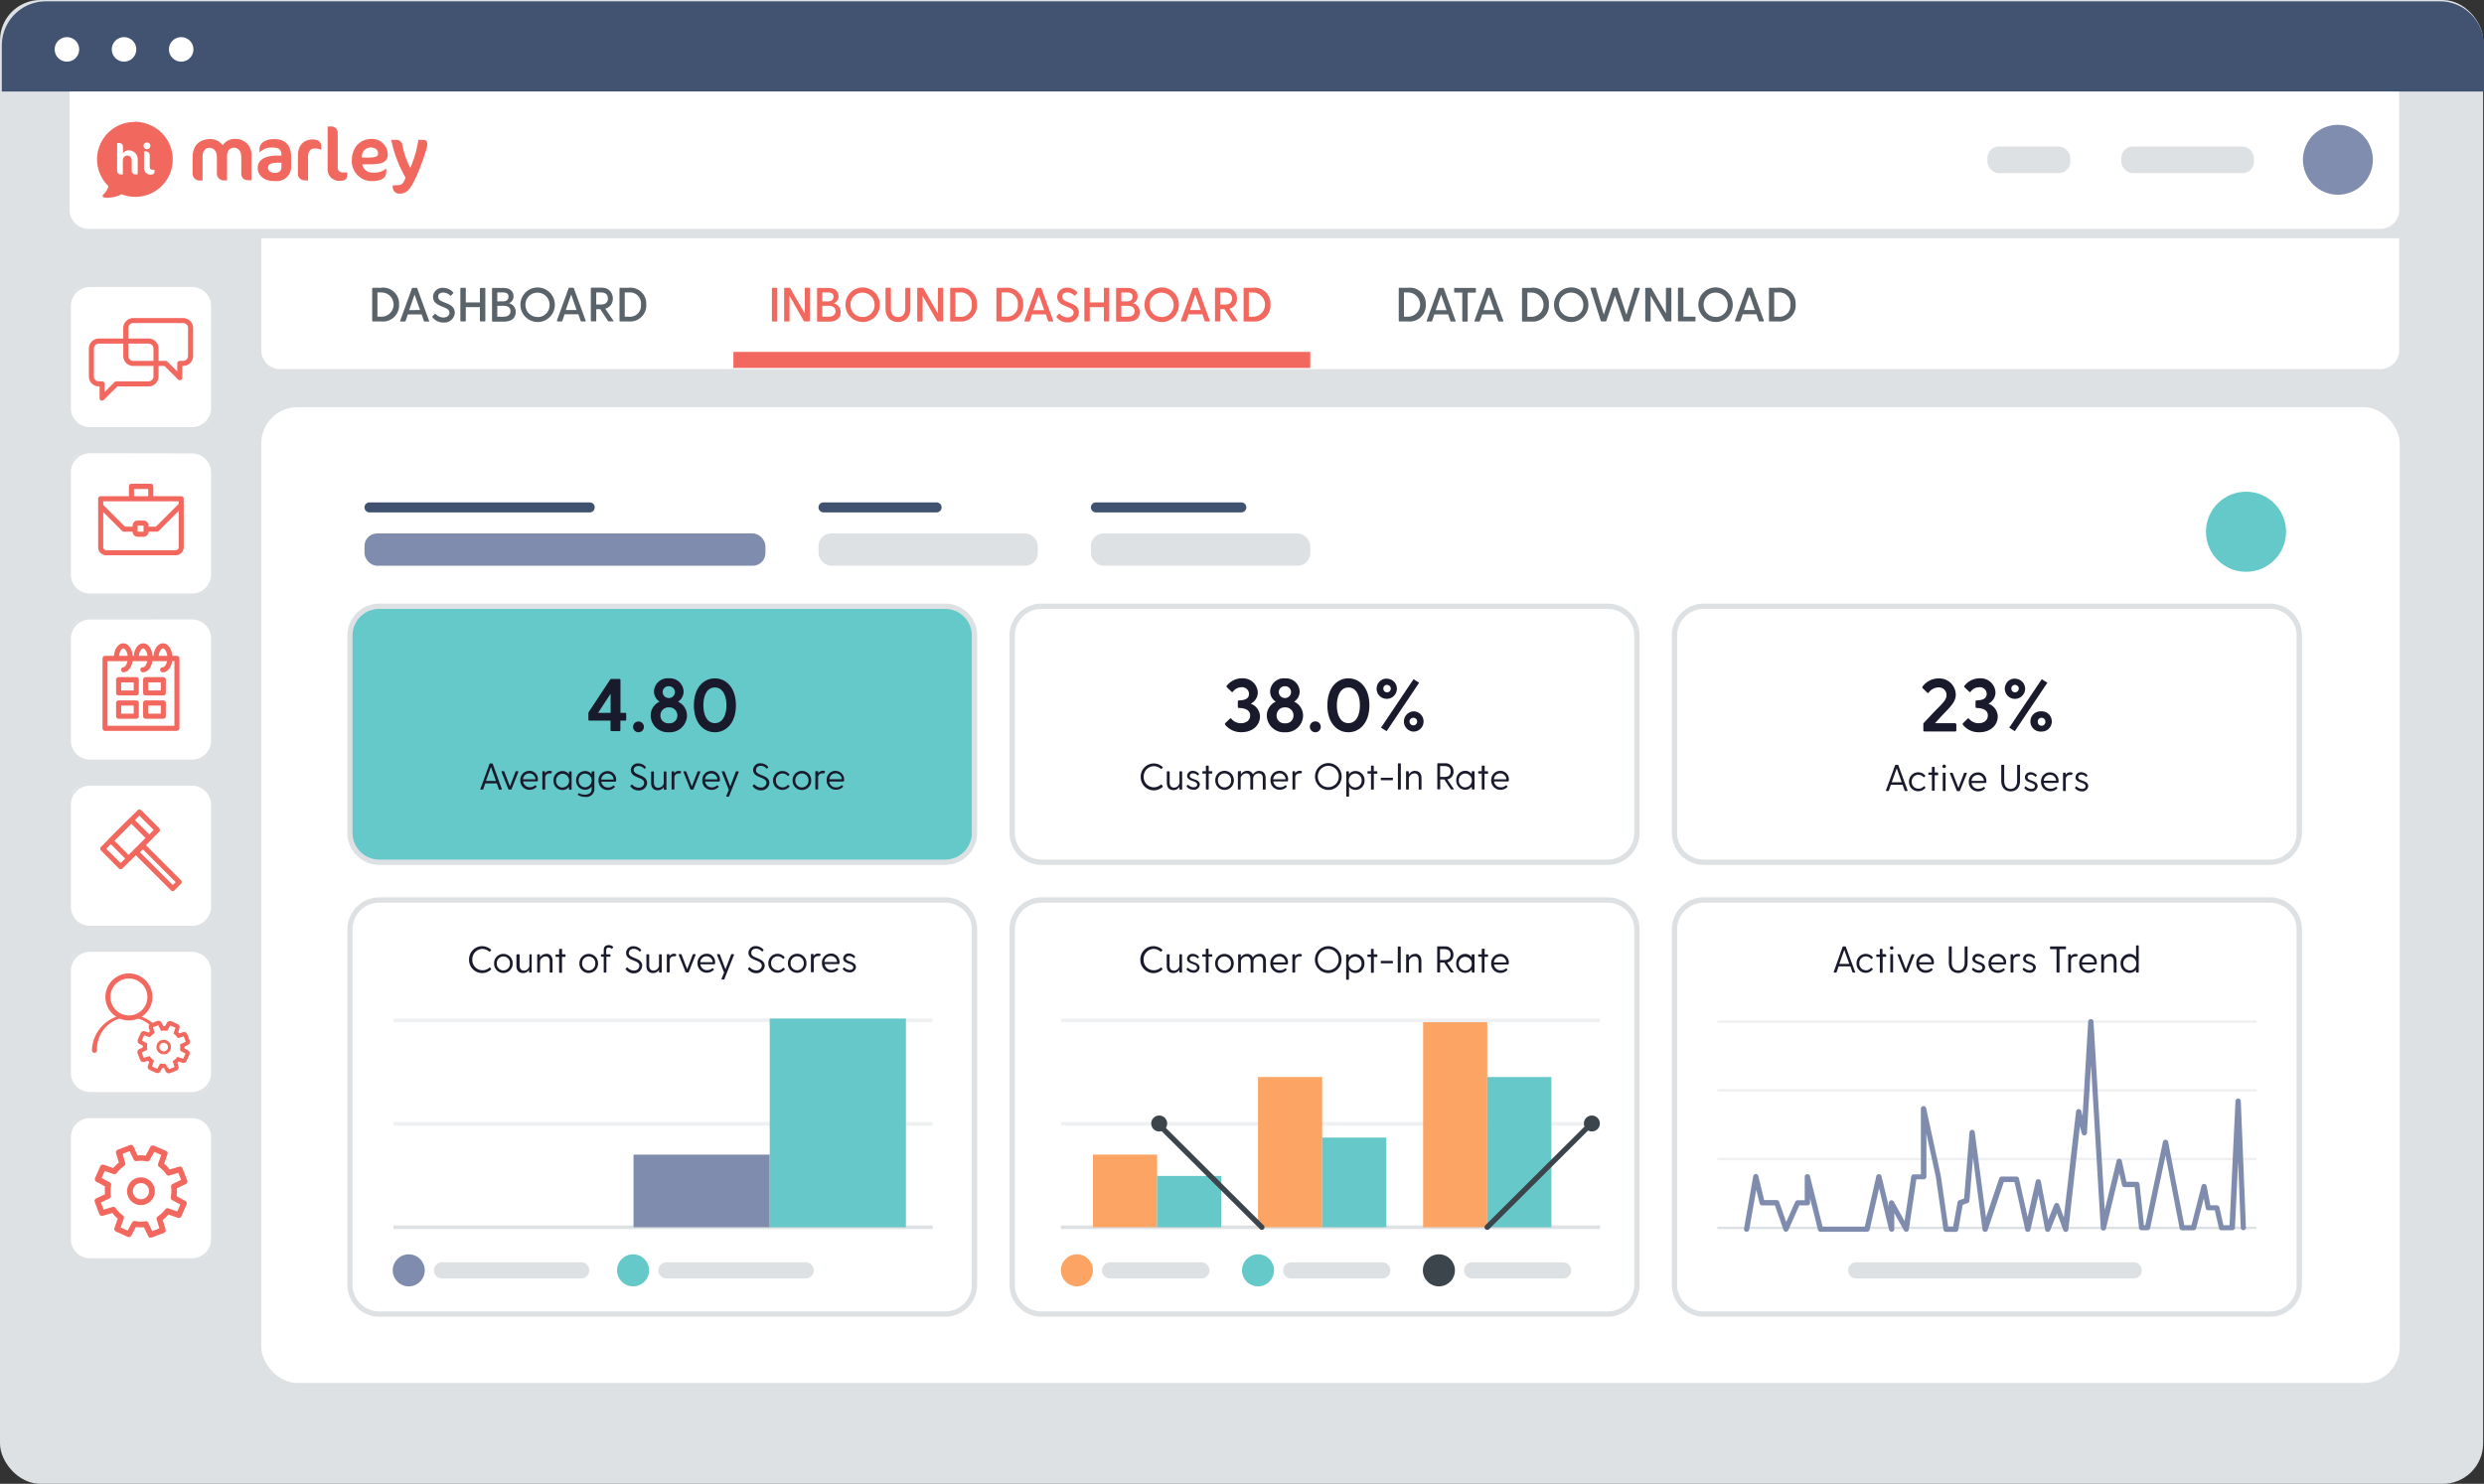 <svg id="Layer_1" data-name="Layer 1" xmlns="http://www.w3.org/2000/svg" viewBox="0 0 615 367.48"><rect x="0" y="0" width="615" height="367.48" fill="#333333" stroke="none"/><defs><style>.cls-1{fill:#dde1e3;}.cls-2{fill:#425271;}.cls-3{fill:#fff;}.cls-4{fill:#f2685e;}.cls-5{fill:#808dae;}.cls-6{fill:none;}.cls-7{fill:#f1685f;}.cls-8{fill:#eef0f1;}.cls-9{fill:#7f8cad;}.cls-10{fill:#fca463;}.cls-11{fill:#67c8c9;}.cls-12{fill:#65c9c9;}.cls-13{fill:#191a2c;}.cls-14{fill:#415271;}.cls-15{fill:#f2685f;}.cls-16{fill:#5a626a;}.cls-17{fill:#3d454c;}</style></defs><g id="Group_32115" data-name="Group 32115"><g id="Group_32072" data-name="Group 32072"><g id="Group_31225" data-name="Group 31225"><rect id="Rectangle_9134-2" data-name="Rectangle 9134-2" class="cls-1" width="614.78" height="367.48" rx="10"/></g><g id="Group_31226" data-name="Group 31226"><path id="Rectangle_8885" data-name="Rectangle 8885" class="cls-2" d="M11.37.33H604.08A10.92,10.92,0,0,1,615,11.25h0V22.67H.45V11.25A10.92,10.92,0,0,1,11.37.33Z"/></g><g id="Group_31227" data-name="Group 31227"><path id="Rectangle_8886" data-name="Rectangle 8886" class="cls-3" d="M17.24,22.71H594V52a4.67,4.67,0,0,1-4.68,4.68H21.92A4.67,4.67,0,0,1,17.24,52V22.71Z"/></g><g id="Group_31232" data-name="Group 31232"><g id="Group_31228" data-name="Group 31228"><rect id="Rectangle_8887" data-name="Rectangle 8887" class="cls-3" x="17.23" y="70.77" width="35.33" height="35.33" rx="4.3"/><path id="Path_48587" data-name="Path 48587" class="cls-1" d="M47.54,106.41H22.26a5.34,5.34,0,0,1-5.34-5.34V75.79a5.35,5.35,0,0,1,5.34-5.34H47.54a5.34,5.34,0,0,1,5.34,5.34v25.28A5.34,5.34,0,0,1,47.54,106.41ZM22.26,71.08a4.71,4.71,0,0,0-4.71,4.71v25.28a4.71,4.71,0,0,0,4.71,4.71H47.54a4.71,4.71,0,0,0,4.71-4.71V75.79a4.71,4.71,0,0,0-4.71-4.71Z"/></g><g id="Group_31231" data-name="Group 31231"><g id="Group_31229" data-name="Group 31229"><path id="Path_48588" data-name="Path 48588" class="cls-4" d="M44.52,94.16a.64.64,0,0,1-.45-.19l-3.34-3.34H33a2.48,2.48,0,0,1-2.48-2.48v-6.9A2.48,2.48,0,0,1,33,78.77H45.33a2.48,2.48,0,0,1,2.48,2.48v6.9a2.48,2.48,0,0,1-2.48,2.48h-.19v2.9A.63.63,0,0,1,44.52,94.16ZM33,80a1.22,1.22,0,0,0-1.22,1.22v6.9A1.22,1.22,0,0,0,33,89.38h8a.59.59,0,0,1,.44.18L43.89,92V90a.63.63,0,0,1,.63-.63h.81a1.23,1.23,0,0,0,1.23-1.23v-6.9A1.23,1.23,0,0,0,45.33,80Z"/></g><g id="Group_31230" data-name="Group 31230"><path id="Path_48589" data-name="Path 48589" class="cls-4" d="M25.29,99.23a.6.6,0,0,1-.24,0,.62.62,0,0,1-.39-.58V95.7h-.19A2.48,2.48,0,0,1,22,93.22v-6.9a2.49,2.49,0,0,1,2.48-2.48H36.79a2.48,2.48,0,0,1,2.47,2.48v6.9a2.48,2.48,0,0,1-2.47,2.48H29.07L25.73,99A.63.63,0,0,1,25.29,99.23ZM24.47,85.1a1.23,1.23,0,0,0-1.22,1.23v6.9a1.22,1.22,0,0,0,1.22,1.22h.82a.63.63,0,0,1,.62.63v2l2.46-2.46a.62.62,0,0,1,.44-.18h8A1.23,1.23,0,0,0,38,93.23v-6.9a1.23,1.23,0,0,0-1.23-1.23Z"/></g></g></g><g id="Group_31241" data-name="Group 31241"><g id="Group_31233" data-name="Group 31233"><rect id="Rectangle_8888" data-name="Rectangle 8888" class="cls-3" x="17.23" y="111.93" width="35.33" height="35.33" rx="4.3"/><path id="Path_48590" data-name="Path 48590" class="cls-1" d="M47.54,147.58H22.26a5.35,5.35,0,0,1-5.34-5.34V117a5.34,5.34,0,0,1,5.34-5.34H47.54A5.34,5.34,0,0,1,52.88,117v25.28A5.35,5.35,0,0,1,47.54,147.58ZM22.26,112.25A4.71,4.71,0,0,0,17.55,117v25.28A4.71,4.71,0,0,0,22.26,147H47.54a4.71,4.71,0,0,0,4.71-4.71V117a4.71,4.71,0,0,0-4.71-4.71Z"/></g><g id="Group_31240" data-name="Group 31240"><g id="Group_31234" data-name="Group 31234"><path id="Path_48591" data-name="Path 48591" class="cls-4" d="M43.5,137.52H26.3a2,2,0,0,1-2-2v-12a.63.63,0,0,1,.63-.63H44.86a.63.63,0,0,1,.63.63v12A2,2,0,0,1,43.5,137.52ZM25.56,124.15v11.37a.74.74,0,0,0,.74.74H43.5a.74.74,0,0,0,.74-.74V124.15Z"/></g><g id="Group_31235" data-name="Group 31235"><path id="Path_48592" data-name="Path 48592" class="cls-4" d="M37.33,123.66a.63.63,0,0,1-.63-.63v-1.94H33.18V123a.63.63,0,0,1-.65.61.65.65,0,0,1-.61-.61v-2.57a.63.63,0,0,1,.63-.63h4.78a.63.63,0,0,1,.63.63V123a.63.63,0,0,1-.63.63Z"/></g><g id="Group_31236" data-name="Group 31236"><path id="Path_48593" data-name="Path 48593" class="cls-4" d="M38.85,131.68H30.68a.63.63,0,0,1-.45-.18l-5.67-5.67a.63.63,0,0,1,.89-.89l5.49,5.49h7.65l5.49-5.49a.63.63,0,0,1,.89,0,.64.64,0,0,1,0,.86L39.3,131.5A.63.63,0,0,1,38.85,131.68Z"/></g><g id="Group_31239" data-name="Group 31239"><g id="Group_31237" data-name="Group 31237"><rect id="Rectangle_8889" data-name="Rectangle 8889" class="cls-3" x="33.45" y="129.55" width="2.71" height="2.77" rx="0.54"/></g><g id="Group_31238" data-name="Group 31238"><path id="Path_48594" data-name="Path 48594" class="cls-4" d="M35.54,130.17v1.51H34.08v-1.51h1.46m0-1.25H34.08a1.25,1.25,0,0,0-1.25,1.25v1.51a1.25,1.25,0,0,0,1.25,1.26h1.46a1.25,1.25,0,0,0,1.25-1.26v-1.51A1.25,1.25,0,0,0,35.54,128.92Z"/></g></g></g></g><g id="Group_31254" data-name="Group 31254"><g id="Group_31242" data-name="Group 31242"><rect id="Rectangle_8890" data-name="Rectangle 8890" class="cls-3" x="17.23" y="153.1" width="35.33" height="35.33" rx="4.3"/><path id="Path_48595" data-name="Path 48595" class="cls-1" d="M47.54,188.75H22.26a5.35,5.35,0,0,1-5.34-5.34V158.12a5.35,5.35,0,0,1,5.34-5.34H47.54a5.35,5.35,0,0,1,5.34,5.34V183.4A5.35,5.35,0,0,1,47.54,188.75ZM22.26,153.42a4.71,4.71,0,0,0-4.71,4.71v25.28a4.71,4.71,0,0,0,4.71,4.71H47.54a4.71,4.71,0,0,0,4.71-4.71V158.12a4.71,4.71,0,0,0-4.71-4.71Z"/></g><g id="Group_31253" data-name="Group 31253"><g id="Group_31243" data-name="Group 31243"><path id="Path_48596" data-name="Path 48596" class="cls-4" d="M43.81,181H26a.63.63,0,0,1-.62-.63V163.05a.62.62,0,0,1,.62-.62H43.81a.62.62,0,0,1,.62.62v17.27a.62.62,0,0,1-.62.63Zm-17.19-1.26H43.18v-16H26.62Z"/></g><g id="Group_31248" data-name="Group 31248"><g id="Group_31244" data-name="Group 31244"><path id="Path_48597" data-name="Path 48597" class="cls-4" d="M40.43,178H36.06a.63.63,0,0,1-.63-.63v-3.28a.63.63,0,0,1,.63-.63h4.37a.63.63,0,0,1,.63.63v3.28A.63.63,0,0,1,40.43,178Zm-3.74-1.26h3.12v-2H36.69Z"/></g><g id="Group_31245" data-name="Group 31245"><path id="Path_48598" data-name="Path 48598" class="cls-4" d="M33.74,178H29.37a.63.63,0,0,1-.63-.63v-3.28a.63.63,0,0,1,.63-.63h4.37a.63.63,0,0,1,.63.63v3.28A.63.63,0,0,1,33.74,178ZM30,176.74h3.11v-2H30Z"/></g><g id="Group_31246" data-name="Group 31246"><path id="Path_48599" data-name="Path 48599" class="cls-4" d="M40.43,172.23H36.06a.63.63,0,0,1-.63-.63v-3.29a.63.63,0,0,1,.63-.62h4.37a.63.63,0,0,1,.63.62v3.29A.63.63,0,0,1,40.43,172.23ZM36.69,171h3.12v-2H36.69Z"/></g><g id="Group_31247" data-name="Group 31247"><path id="Path_48600" data-name="Path 48600" class="cls-4" d="M33.74,172.23H29.37a.63.63,0,0,1-.63-.63v-3.29a.63.63,0,0,1,.63-.62h4.37a.63.63,0,0,1,.63.62v3.29A.63.63,0,0,1,33.74,172.23ZM30,171h3.11v-2H30Z"/></g></g><g id="Group_31252" data-name="Group 31252"><g id="Group_31249" data-name="Group 31249"><path id="Path_48601" data-name="Path 48601" class="cls-4" d="M40.35,166.49a.63.63,0,1,1,0-1.25c.44,0,1.08-.91,1.08-2.33s-.64-2.32-1.08-2.32-1.09.9-1.09,2.32a.63.63,0,0,1-.63.63.63.63,0,0,1-.63-.63c0-2,1-3.58,2.34-3.58s2.35,1.58,2.35,3.58S41.66,166.49,40.35,166.49Z"/></g><g id="Group_31250" data-name="Group 31250"><path id="Path_48602" data-name="Path 48602" class="cls-4" d="M35.45,166.49a.63.63,0,1,1,0-1.25h0c.44,0,1.08-.91,1.08-2.33s-.64-2.32-1.08-2.32-1.09.9-1.09,2.32a.63.63,0,0,1-.63.63.63.63,0,0,1-.63-.63c0-2,1-3.58,2.35-3.58s2.34,1.58,2.34,3.58S36.76,166.49,35.45,166.49Z"/></g><g id="Group_31251" data-name="Group 31251"><path id="Path_48603" data-name="Path 48603" class="cls-4" d="M30.54,166.49a.63.63,0,0,1,0-1.25c.45,0,1.09-.91,1.09-2.33s-.64-2.32-1.09-2.32-1.08.9-1.08,2.32a.63.63,0,0,1-1.26,0c0-2,1-3.58,2.34-3.58s2.34,1.58,2.34,3.58S31.86,166.49,30.54,166.49Z"/></g></g></g></g><g id="Group_31260" data-name="Group 31260"><g id="Group_31255" data-name="Group 31255"><rect id="Rectangle_8891" data-name="Rectangle 8891" class="cls-3" x="17.23" y="194.26" width="35.33" height="35.33" rx="4.3"/><path id="Path_48604" data-name="Path 48604" class="cls-1" d="M47.54,229.91H22.26a5.34,5.34,0,0,1-5.34-5.34V199.29A5.34,5.34,0,0,1,22.26,194H47.54a5.34,5.34,0,0,1,5.34,5.34v25.28A5.34,5.34,0,0,1,47.54,229.91ZM22.26,194.58a4.71,4.71,0,0,0-4.71,4.71v25.28a4.71,4.71,0,0,0,4.71,4.71H47.54a4.71,4.71,0,0,0,4.71-4.71V199.29a4.71,4.71,0,0,0-4.71-4.71Z"/></g><g id="Group_31259" data-name="Group 31259"><g id="Group_31256" data-name="Group 31256"><path id="Path_48605" data-name="Path 48605" class="cls-4" d="M29.86,215.26a.62.62,0,0,1-.44-.18L25,210.63a.63.63,0,0,1,0-.88h0l9.08-9.09a.64.64,0,0,1,.89,0h0l4.45,4.45a.63.63,0,0,1,0,.88h0l-9.08,9.08A.63.63,0,0,1,29.86,215.26Zm-3.56-5.07,3.56,3.56,8.2-8.2L34.5,202Z"/></g><g id="Group_31257" data-name="Group 31257"><path id="Path_48606" data-name="Path 48606" class="cls-4" d="M31.86,213.26a.6.6,0,0,1-.44-.19L27,208.63a.64.64,0,0,1,0-.89h0l5.08-5.08a.64.64,0,0,1,.89,0l4.45,4.45a.63.63,0,0,1,0,.88h0l-5.08,5.08A.64.64,0,0,1,31.86,213.26Zm-3.56-5.07,3.56,3.55,4.19-4.19L32.5,204Z"/></g><g id="Group_31258" data-name="Group 31258"><path id="Path_48607" data-name="Path 48607" class="cls-4" d="M42.78,220.7a.59.59,0,0,1-.44-.18l-9-9a.63.63,0,0,1,0-.88h0L34.93,209a.63.63,0,0,1,.88,0l9,9a.63.63,0,0,1,0,.88h0l-1.61,1.61A.59.59,0,0,1,42.78,220.7Zm-8.13-9.64,8.13,8.13.72-.72-8.13-8.13Z"/></g></g></g><g id="Group_31265" data-name="Group 31265"><g id="Group_31261" data-name="Group 31261"><rect id="Rectangle_8892" data-name="Rectangle 8892" class="cls-3" x="17.23" y="276.6" width="35.33" height="35.33" rx="4.3"/><path id="Path_48608" data-name="Path 48608" class="cls-1" d="M47.54,312.24H22.26a5.34,5.34,0,0,1-5.34-5.34V281.62a5.35,5.35,0,0,1,5.34-5.34H47.54a5.35,5.35,0,0,1,5.34,5.34V306.9A5.34,5.34,0,0,1,47.54,312.24ZM22.26,276.91a4.71,4.71,0,0,0-4.71,4.71V306.9a4.71,4.71,0,0,0,4.71,4.71H47.54a4.71,4.71,0,0,0,4.71-4.71V281.62a4.71,4.71,0,0,0-4.71-4.71Z"/></g><g id="Group_31264" data-name="Group 31264"><g id="Group_31262" data-name="Group 31262"><path id="Path_48609" data-name="Path 48609" class="cls-4" d="M34.9,293a2,2,0,1,0,2,2,2,2,0,0,0-2-2m0,5.46A3.44,3.44,0,1,1,38.34,295a3.44,3.44,0,0,1-3.44,3.44"/></g><g id="Group_31263" data-name="Group 31263"><path id="Path_48610" data-name="Path 48610" class="cls-4" d="M36.06,302.42a.7.7,0,0,1,.64.4l1,2.08,1.75-.68-.65-2.2a.72.72,0,0,1,.28-.79,7.45,7.45,0,0,0,1.82-1.72.71.71,0,0,1,.8-.25l2.17.77.77-1.71-2-1.1a.71.71,0,0,1-.35-.76,7.84,7.84,0,0,0,.07-2.51.7.7,0,0,1,.39-.74l2.07-1-.67-1.75-2.2.66a.72.72,0,0,1-.79-.29A7.48,7.48,0,0,0,39.39,289a.69.69,0,0,1-.24-.8l.77-2.17-1.72-.76-1.1,2a.71.71,0,0,1-.76.36,7.24,7.24,0,0,0-2.5-.07.7.7,0,0,1-.74-.39l-1-2.08-1.75.67L31,288a.71.71,0,0,1-.29.79,7.26,7.26,0,0,0-1.81,1.73.72.72,0,0,1-.8.24L25.93,290l-.76,1.72,2,1.1a.69.69,0,0,1,.35.75,7.56,7.56,0,0,0-.07,2.51.69.69,0,0,1-.39.74l-2.08,1,.68,1.75,2.2-.65a.7.7,0,0,1,.79.28A7.48,7.48,0,0,0,30.41,301a.7.7,0,0,1,.24.8L29.88,304l1.72.76,1.1-2a.68.68,0,0,1,.75-.36,7.3,7.3,0,0,0,2.51.07h.1m1.27,4.08a.7.7,0,0,1-.63-.4l-1.06-2.21a9.78,9.78,0,0,1-2-.05L32.52,306a.7.7,0,0,1-.9.31L28.71,305a.71.71,0,0,1-.38-.88l.82-2.31a8.51,8.51,0,0,1-1.34-1.41l-2.35.7a.7.7,0,0,1-.86-.42l-1.14-3a.7.7,0,0,1,.36-.89L26,295.76a8.4,8.4,0,0,1,0-1.94l-2.15-1.17a.7.7,0,0,1-.31-.91l1.29-2.9a.7.7,0,0,1,.88-.38l2.31.82a9.47,9.47,0,0,1,1.41-1.35l-.7-2.35a.69.69,0,0,1,.43-.85l3-1.15a.71.71,0,0,1,.89.36l1,2.21a8.49,8.49,0,0,1,2,.05l1.17-2.15a.69.69,0,0,1,.9-.31L41.08,285a.7.7,0,0,1,.38.88l-.82,2.31A9,9,0,0,1,42,289.63l2.35-.7a.69.69,0,0,1,.85.42l1.15,3a.71.71,0,0,1-.36.89l-2.21,1.06a9,9,0,0,1-.05,1.94l2.15,1.17a.7.7,0,0,1,.31.91l-1.29,2.91a.71.71,0,0,1-.88.37l-2.31-.81a9.94,9.94,0,0,1-1.41,1.34l.7,2.35a.71.71,0,0,1-.43.86l-3,1.14a.53.53,0,0,1-.25,0"/></g></g></g><g id="Group_31273" data-name="Group 31273"><g id="Group_31266" data-name="Group 31266"><rect id="Rectangle_8893" data-name="Rectangle 8893" class="cls-3" x="17.23" y="235.43" width="35.33" height="35.33" rx="4.3"/><path id="Path_48611" data-name="Path 48611" class="cls-1" d="M47.54,271.07H22.26a5.34,5.34,0,0,1-5.34-5.33V240.45a5.34,5.34,0,0,1,5.34-5.33H47.54a5.34,5.34,0,0,1,5.34,5.33v25.29A5.34,5.34,0,0,1,47.54,271.07ZM22.26,235.74a4.72,4.72,0,0,0-4.71,4.71v25.29a4.72,4.72,0,0,0,4.71,4.71H47.54a4.72,4.72,0,0,0,4.71-4.71V240.45a4.72,4.72,0,0,0-4.71-4.71Z"/></g><g id="Group_31272" data-name="Group 31272"><g id="Group_31267" data-name="Group 31267"><path id="Path_48612" data-name="Path 48612" class="cls-4" d="M40.46,260.73a.63.63,0,0,1-.63-.63,7.91,7.91,0,1,0-15.81,0h0a.63.63,0,0,1-.63.63.61.61,0,0,1-.63-.62h0a9.17,9.17,0,0,1,18.33,0h0A.63.63,0,0,1,40.46,260.73Z"/></g><g id="Group_31268" data-name="Group 31268"><circle id="Ellipse_1247" data-name="Ellipse 1247" class="cls-3" cx="31.93" cy="246.9" r="5.19"/><path id="Path_48613" data-name="Path 48613" class="cls-4" d="M31.92,252.72a5.82,5.82,0,1,1,5.82-5.82h0A5.81,5.81,0,0,1,31.92,252.72Zm0-10.38a4.57,4.57,0,1,0,4.57,4.57,4.57,4.57,0,0,0-4.57-4.57Z"/></g><g id="Group_31271" data-name="Group 31271"><g id="Group_31269" data-name="Group 31269"><path id="Path_48614" data-name="Path 48614" class="cls-3" d="M41.81,265.32a.37.37,0,0,1-.34-.21L40.92,264a5,5,0,0,1-1,0l-.61,1.12a.36.36,0,0,1-.47.16l-1.52-.67a.36.36,0,0,1-.2-.46l.42-1.21a4.91,4.91,0,0,1-.7-.74l-1.22.37a.37.37,0,0,1-.45-.23l-.6-1.55a.38.38,0,0,1,.18-.47l1.16-.55a4.36,4.36,0,0,1,0-1l-1.13-.61a.36.36,0,0,1-.16-.47l.67-1.52a.36.36,0,0,1,.46-.2l1.21.43a4.45,4.45,0,0,1,.74-.7l-.36-1.23a.36.36,0,0,1,.22-.45l1.55-.6a.37.37,0,0,1,.47.18l.55,1.16a4.36,4.36,0,0,1,1,0l.61-1.13a.36.36,0,0,1,.47-.16l1.52.68a.35.35,0,0,1,.2.46l-.42,1.21a4.84,4.84,0,0,1,.7.73l1.22-.36a.37.37,0,0,1,.45.22l.6,1.56a.36.36,0,0,1-.18.46l-1.16.55a4.36,4.36,0,0,1,0,1l1.13.61a.37.37,0,0,1,.16.48l-.67,1.52a.38.38,0,0,1-.46.2l-1.21-.43a4.91,4.91,0,0,1-.74.7l.36,1.23a.37.37,0,0,1-.22.45l-1.55.6a.32.32,0,0,1-.14,0"/><path id="Path_48615" data-name="Path 48615" class="cls-4" d="M41.81,265.82a.86.86,0,0,1-.79-.5l-.41-.85a3,3,0,0,1-.42,0l-.46.84a.86.86,0,0,1-1.11.38L37.09,265a.86.86,0,0,1-.46-1.08l.31-.9c-.1-.1-.2-.2-.29-.31l-.91.27a.86.86,0,0,1-1.06-.52l-.6-1.55a.86.86,0,0,1,.44-1.1l.85-.41a3,3,0,0,1,0-.43l-.84-.45a.88.88,0,0,1-.38-1.12l.68-1.52a.86.86,0,0,1,1.08-.47l.9.32.31-.3-.27-.91a.88.88,0,0,1,.53-1.06l1.55-.6a.88.88,0,0,1,1.1.44l.41.85a3.17,3.17,0,0,1,.43,0l.45-.84a.88.88,0,0,1,1.12-.38l1.52.68a.87.87,0,0,1,.47,1.08l-.32.9c.1.1.2.2.29.31l.91-.27a.85.85,0,0,1,1.06.52l.6,1.56a.88.88,0,0,1-.44,1.1l-.85.4c0,.15,0,.29,0,.43l.83.45a.88.88,0,0,1,.38,1.12l-.68,1.52a.86.86,0,0,1-1.08.47l-.9-.32-.31.3.27.91a.88.88,0,0,1-.52,1.06l-1.56.6A.81.81,0,0,1,41.81,265.82Zm-.05-1-.53-1.4.64,1.36,1.33-.51-.43-1.44.28-.21a3.92,3.92,0,0,0,.66-.63l.22-.26,1.42.5.58-1.3-1.33-.72,0-.34a4,4,0,0,0,0-.91l0-.34L46,258l-.5-1.32-1.45.42-.21-.27a3.54,3.54,0,0,0-.62-.66l-.27-.23.5-1.42-1.29-.57-.72,1.32-.35,0a3.4,3.4,0,0,0-.9,0l-.35,0-.65-1.36-1.32.51.43,1.44L38,256a4.36,4.36,0,0,0-.66.63l-.22.26-1.43-.5-.57,1.3,1.32.72,0,.34a4,4,0,0,0,0,.91l0,.35-1.36.65.51,1.32,1.44-.43.22.28a3.82,3.82,0,0,0,.62.65l.27.23-.5,1.42,1.29.58.72-1.33.34.05a4,4,0,0,0,.91,0ZM46,261m-2.46-6.45"/></g><g id="Group_31270" data-name="Group 31270"><path id="Path_48616" data-name="Path 48616" class="cls-4" d="M40.53,258.25a1.06,1.06,0,0,0,0,2.12,1.06,1.06,0,0,0,0-2.12m0,2.86a1.8,1.8,0,1,1,1.8-1.8h0a1.79,1.79,0,0,1-1.8,1.8"/></g></g></g></g><g id="Group_31278" data-name="Group 31278"><g id="Group_31275" data-name="Group 31275"><rect id="Rectangle_8895" data-name="Rectangle 8895" class="cls-1" x="492.05" y="36.28" width="20.53" height="6.6" rx="2.83"/></g><g id="Group_31276" data-name="Group 31276"><rect id="Rectangle_8896" data-name="Rectangle 8896" class="cls-1" x="525.21" y="36.28" width="32.83" height="6.6" rx="2.83"/></g><g id="Group_31277" data-name="Group 31277"><circle id="Ellipse_1248" data-name="Ellipse 1248" class="cls-5" cx="578.83" cy="39.57" r="8.66"/></g></g><g id="Group_31279" data-name="Group 31279"><circle id="Ellipse_1249" data-name="Ellipse 1249" class="cls-3" cx="16.57" cy="12.23" r="3.04"/></g><g id="Group_31280" data-name="Group 31280"><circle id="Ellipse_1250" data-name="Ellipse 1250" class="cls-3" cx="30.71" cy="12.23" r="3.04"/></g><g id="Group_31281" data-name="Group 31281"><circle id="Ellipse_1251" data-name="Ellipse 1251" class="cls-3" cx="44.86" cy="12.23" r="3.04"/></g><g id="Group_31390" data-name="Group 31390"><g id="Group_31375" data-name="Group 31375"><path id="Path_48661" data-name="Path 48661" class="cls-6" d="M93.63,38c0-1-.75-1.51-1.9-1.51a2.13,2.13,0,0,0-2.1,2.14l0,.33h1.11C93.09,39,93.63,38.7,93.63,38Z"/></g><g id="Group_31376" data-name="Group 31376"><path id="Path_48662" data-name="Path 48662" class="cls-6" d="M66.36,41.56c0,.79.64,1.25,1.73,1.25s1.6-.52,1.6-1.54v-1H68.8C66.9,40.3,66.36,40.75,66.36,41.56Z"/></g><g id="Group_31377" data-name="Group 31377"><path id="Path_48663" data-name="Path 48663" class="cls-3" d="M37.11,41.29V38.57a.94.94,0,0,0-.8-1.07h-.64v3.93A1.6,1.6,0,0,0,37,43.23a2.17,2.17,0,0,0,.36,0c.62,0,.86-.25.86-.87v-.32H38C37.36,42.05,37.11,41.87,37.11,41.29Z"/></g><g id="Group_31378" data-name="Group 31378"><path id="Path_48664" data-name="Path 48664" class="cls-3" d="M31.71,37.24a1.63,1.63,0,0,0-1.26.77V36.36a.91.91,0,0,0-.87-.94H29v6.78a.88.88,0,0,0,.78,1h.68v-3.3c0-1,.6-1.37,1.05-1.37.63,0,1.15.38,1.15,1.33v2.37a.9.9,0,0,0,.81,1h.65v-3.4a2.24,2.24,0,0,0-1.91-2.53A2.48,2.48,0,0,0,31.71,37.24Z"/></g><g id="Group_31379" data-name="Group 31379"><path id="Path_48665" data-name="Path 48665" class="cls-3" d="M36.38,37a.86.86,0,0,0,.85-.85.85.85,0,0,0-.85-.84.83.83,0,0,0-.84.84A.85.85,0,0,0,36.38,37Z"/></g><g id="Group_31380" data-name="Group 31380"><path id="Path_48666" data-name="Path 48666" class="cls-7" d="M33.31,30.2a9.26,9.26,0,0,0-6.47,15.9,3.85,3.85,0,0,1-1.18,2c-1.31,1.32,2.79,1,4.42,0a9.27,9.27,0,1,0,6.47-17.37,9.38,9.38,0,0,0-3.24-.58Z"/></g><g id="Group_31381" data-name="Group 31381"><path id="Path_48667" data-name="Path 48667" class="cls-7" d="M58,34.41A3.4,3.4,0,0,0,55.14,36a3.7,3.7,0,0,0-3-1.56c-3,0-4.46,1.82-4.46,4.55v3.89a1.71,1.71,0,0,0,1.6,1.82h.87V38.76c0-1.38.72-2.14,1.69-2.14s1.86.71,1.86,2.36v3.87a1.67,1.67,0,0,0,1.51,1.82h1v-6c0-1.37.69-2.08,1.69-2.08s1.84.71,1.84,2.36v3.87c0,1.19.54,1.82,1.9,1.82h.62v-6a3.93,3.93,0,0,0-3.56-4.24Z"/></g><g id="Group_31382" data-name="Group 31382"><path id="Path_48668" data-name="Path 48668" class="cls-7" d="M67.89,34.45c-2.64,0-3.64,1.33-3.64,2.45v.8h.09a4,4,0,0,1,3.17-1.15c1.49,0,2.16.42,2.16,1.84v.13H68.8c-3.68,0-5,1.36-5,3.14s1.63,3.18,4,3.18h.5a3.53,3.53,0,0,0,3.78-3.26,1.82,1.82,0,0,0,0-.33V39C72.13,35.49,70.12,34.45,67.89,34.45Zm1.8,6.82c0,1-.52,1.54-1.6,1.54s-1.73-.47-1.73-1.25.54-1.26,2.43-1.26h.9Z"/></g><g id="Group_31383" data-name="Group 31383"><path id="Path_48669" data-name="Path 48669" class="cls-7" d="M77.46,34.54c-2.64,0-3.7,1.91-3.7,3.92v4.61c0,1,.71,1.6,1.82,1.6h.69V38.91c0-1.53.61-2.14,1.73-2.14a3.62,3.62,0,0,1,1.45.3h.09v-.9C79.54,35.41,79,34.54,77.46,34.54Z"/></g><g id="Group_31384" data-name="Group 31384"><path id="Path_48670" data-name="Path 48670" class="cls-7" d="M83.61,41.4V33a1.57,1.57,0,0,0-1.46-1.68,1.13,1.13,0,0,0-.32,0h-.71V41.64a2.84,2.84,0,0,0,2.5,3.13,3.09,3.09,0,0,0,.68,0c1.1,0,1.67-.42,1.67-1.5v-.54H85.3C84.13,42.72,83.61,42.41,83.61,41.4Z"/></g><g id="Group_31385" data-name="Group 31385"><path id="Path_48671" data-name="Path 48671" class="cls-7" d="M96,38.29a3.86,3.86,0,0,0-3.86-3.88H92c-2.86,0-4.9,2.1-4.9,5.44a4.94,4.94,0,0,0,4.85,5H92c2.75,0,3.63-1,3.63-2.27v-.78h-.09a4.55,4.55,0,0,1-3.07.95,2.61,2.61,0,0,1-2.81-2.06h1.64C94.58,40.73,96,40.13,96,38.29ZM89.61,39l0-.33a2.14,2.14,0,0,1,2.1-2.14c1.15,0,1.9.5,1.9,1.51,0,.7-.54,1-2.9,1Z"/></g><g id="Group_31386" data-name="Group 31386"><path id="Path_48672" data-name="Path 48672" class="cls-7" d="M104.67,34.63h-1.08a28.4,28.4,0,0,1-2,6.95,21.44,21.44,0,0,1-2-5.78,1.46,1.46,0,0,0-1.45-1.17H96.86A31.52,31.52,0,0,0,100.41,44c-.54,1.42-.86,1.79-1.77,1.84l-1.41.09v.49a1.62,1.62,0,0,0,1.7,1.54h0c1.8,0,2.79-1,4.64-5.41.47-1.08,2.22-5.65,2.22-6.71C105.84,35,105.47,34.63,104.67,34.63Z"/></g><g id="Group_31387" data-name="Group 31387"><path id="Path_48673" data-name="Path 48673" class="cls-3" d="M34.09,43.18h-.48a.89.89,0,0,1-1-.79V39.84c0-.94-.52-1.32-1.15-1.32-.45,0-1.05.34-1.05,1.37v3.3H30a.89.89,0,0,1-1-.76.74.74,0,0,1,0-.21V35.43h.45a.9.9,0,0,1,1,.77.81.81,0,0,1,0,.16V38a1.63,1.63,0,0,1,1.26-.77A2.23,2.23,0,0,1,34.1,39.3a2.57,2.57,0,0,1,0,.48Z"/></g><g id="Group_31388" data-name="Group 31388"><path id="Path_48674" data-name="Path 48674" class="cls-3" d="M36.38,35.27a.85.85,0,0,1,.85.84.87.87,0,0,1-.85.85.85.85,0,0,1-.84-.85A.83.83,0,0,1,36.38,35.27Z"/></g><g id="Group_31389" data-name="Group 31389"><path id="Path_48675" data-name="Path 48675" class="cls-3" d="M38.26,42.36c0,.63-.24.88-.86.88a1.6,1.6,0,0,1-1.74-1.45,1.45,1.45,0,0,1,0-.36V37.5h.41a.93.93,0,0,1,1,.84.89.89,0,0,1,0,.23v2.72c0,.58.25.76.88.76h.27Z"/></g></g></g><rect id="Rectangle_8894" data-name="Rectangle 8894" class="cls-3" x="64.69" y="100.85" width="529.43" height="241.65" rx="8.95"/><rect id="Rectangle_9162" data-name="Rectangle 9162" class="cls-3" x="85.96" y="222.23" width="156.01" height="103.82" rx="6"/><path id="Rectangle_9162_-_Outline" data-name="Rectangle 9162 - Outline" class="cls-1" d="M93.89,223.56a6.61,6.61,0,0,0-6.61,6.61v88a6.61,6.61,0,0,0,6.61,6.61H234a6.61,6.61,0,0,0,6.61-6.61v-88a6.61,6.61,0,0,0-6.61-6.61H93.89m0-1.33H234a7.94,7.94,0,0,1,7.93,7.94v88a7.93,7.93,0,0,1-7.93,7.93H93.89A7.93,7.93,0,0,1,86,318.12v-88A7.94,7.94,0,0,1,93.89,222.23Z"/><rect id="Rectangle_9163" data-name="Rectangle 9163" class="cls-3" x="249.94" y="222.23" width="156.01" height="103.82" rx="6"/><path id="Rectangle_9163_-_Outline" data-name="Rectangle 9163 - Outline" class="cls-1" d="M257.87,223.56a6.61,6.61,0,0,0-6.61,6.61v88a6.61,6.61,0,0,0,6.61,6.61H398a6.61,6.61,0,0,0,6.61-6.61v-88a6.61,6.61,0,0,0-6.61-6.61H257.87m0-1.33H398a7.94,7.94,0,0,1,7.93,7.94v88a7.93,7.93,0,0,1-7.93,7.93H257.87a7.93,7.93,0,0,1-7.93-7.93v-88A7.94,7.94,0,0,1,257.87,222.23Z"/><rect id="Rectangle_9164" data-name="Rectangle 9164" class="cls-3" x="413.92" y="222.23" width="156.01" height="103.82" rx="6"/><path id="Rectangle_9164_-_Outline" data-name="Rectangle 9164 - Outline" class="cls-1" d="M421.85,223.56a6.61,6.61,0,0,0-6.61,6.61v88a6.61,6.61,0,0,0,6.61,6.61H562a6.61,6.61,0,0,0,6.61-6.61v-88a6.61,6.61,0,0,0-6.61-6.61H421.85m0-1.33H562a7.94,7.94,0,0,1,7.93,7.94v88a7.93,7.93,0,0,1-7.93,7.93H421.85a7.93,7.93,0,0,1-7.93-7.93v-88A7.94,7.94,0,0,1,421.85,222.23Z"/><g id="Group_32080" data-name="Group 32080"><rect id="Rectangle_8898" data-name="Rectangle 8898" class="cls-1" x="97.43" y="303.49" width="133.48" height="0.9"/></g><g id="Group_32104" data-name="Group 32104"><rect id="Rectangle_8898-2" data-name="Rectangle 8898-2" class="cls-1" x="262.66" y="303.49" width="133.48" height="0.9"/></g><g id="Group_32113" data-name="Group 32113"><rect id="Rectangle_8898-3" data-name="Rectangle 8898-3" class="cls-1" x="425.18" y="303.8" width="133.48" height="0.6"/></g><g id="Group_32081" data-name="Group 32081"><rect id="Rectangle_8899" data-name="Rectangle 8899" class="cls-8" x="97.43" y="277.87" width="133.48" height="0.9"/></g><g id="Group_32103" data-name="Group 32103"><rect id="Rectangle_8899-2" data-name="Rectangle 8899-2" class="cls-8" x="262.66" y="277.87" width="133.48" height="0.9"/></g><g id="Group_32112" data-name="Group 32112"><rect id="Rectangle_8899-3" data-name="Rectangle 8899-3" class="cls-8" x="425.18" y="286.76" width="133.48" height="0.6"/></g><g id="Group_32082" data-name="Group 32082"><rect id="Rectangle_8901" data-name="Rectangle 8901" class="cls-8" x="97.43" y="252.25" width="133.48" height="0.9"/></g><g id="Group_32102" data-name="Group 32102"><rect id="Rectangle_8901-2" data-name="Rectangle 8901-2" class="cls-8" x="262.66" y="252.25" width="133.48" height="0.9"/></g><g id="Group_32111" data-name="Group 32111"><rect id="Rectangle_8901-3" data-name="Rectangle 8901-3" class="cls-8" x="425.18" y="269.73" width="133.48" height="0.6"/></g><g id="Group_32114" data-name="Group 32114"><rect id="Rectangle_8901-4" data-name="Rectangle 8901-4" class="cls-8" x="425.18" y="252.7" width="133.48" height="0.6"/></g><g id="Group_31360" data-name="Group 31360"><rect id="Rectangle_8903" data-name="Rectangle 8903" class="cls-9" x="156.85" y="285.95" width="33.72" height="17.98"/></g><g id="Group_32105" data-name="Group 32105"><rect id="Rectangle_8903-2" data-name="Rectangle 8903-2" class="cls-10" x="270.6" y="285.95" width="15.88" height="17.98"/></g><g id="Group_32107" data-name="Group 32107"><rect id="Rectangle_8903-3" data-name="Rectangle 8903-3" class="cls-10" x="311.47" y="266.73" width="15.88" height="37.21"/></g><g id="Group_32110" data-name="Group 32110"><rect id="Rectangle_8903-4" data-name="Rectangle 8903-4" class="cls-10" x="352.34" y="253.15" width="15.88" height="50.79"/></g><g id="Group_31361" data-name="Group 31361"><rect id="Rectangle_8904" data-name="Rectangle 8904" class="cls-11" x="190.57" y="252.25" width="33.72" height="51.69"/></g><g id="Group_32106" data-name="Group 32106"><rect id="Rectangle_8904-2" data-name="Rectangle 8904-2" class="cls-11" x="286.48" y="291.23" width="15.88" height="12.7"/></g><g id="Group_32108" data-name="Group 32108"><rect id="Rectangle_8904-3" data-name="Rectangle 8904-3" class="cls-11" x="327.35" y="281.73" width="15.88" height="22.2"/></g><g id="Group_32109" data-name="Group 32109"><rect id="Rectangle_8904-4" data-name="Rectangle 8904-4" class="cls-11" x="368.22" y="266.73" width="15.88" height="37.21"/></g><g id="Group_32090" data-name="Group 32090"><path id="Rectangle_9149" data-name="Rectangle 9149" class="cls-12" d="M92.65,150.32H234.87a5.89,5.89,0,0,1,5.92,5.85v51.36a5.88,5.88,0,0,1-5.92,5.84H92.65a5.88,5.88,0,0,1-5.92-5.84V156.17A5.89,5.89,0,0,1,92.65,150.32Z"/><path id="Rectangle_9149_-_Outline" data-name="Rectangle 9149 - Outline" class="cls-1" d="M93.89,150.8a6.61,6.61,0,0,0-6.61,6.61v48.86a6.62,6.62,0,0,0,6.61,6.61H234a6.62,6.62,0,0,0,6.61-6.61V157.41A6.61,6.61,0,0,0,234,150.8H93.89m0-1.32H234a7.93,7.93,0,0,1,7.93,7.93v48.86A7.93,7.93,0,0,1,234,214.2H93.89A7.93,7.93,0,0,1,86,206.27h0V157.41A7.93,7.93,0,0,1,93.89,149.48Z"/><rect id="Rectangle_9150" data-name="Rectangle 9150" class="cls-3" x="249.94" y="149.48" width="156.01" height="64.72" rx="6"/><path id="Rectangle_9150_-_Outline" data-name="Rectangle 9150 - Outline" class="cls-1" d="M257.87,150.8a6.61,6.61,0,0,0-6.61,6.61v48.86a6.62,6.62,0,0,0,6.61,6.61H398a6.62,6.62,0,0,0,6.61-6.61V157.41A6.61,6.61,0,0,0,398,150.8H257.87m0-1.32H398a7.93,7.93,0,0,1,7.93,7.93v48.86A7.93,7.93,0,0,1,398,214.2H257.87a7.93,7.93,0,0,1-7.93-7.93h0V157.41A7.93,7.93,0,0,1,257.87,149.48Z"/><rect id="Rectangle_9151" data-name="Rectangle 9151" class="cls-3" x="413.92" y="149.48" width="156.01" height="64.72" rx="6"/><path id="Rectangle_9151_-_Outline" data-name="Rectangle 9151 - Outline" class="cls-1" d="M421.85,150.8a6.61,6.61,0,0,0-6.61,6.61v48.86a6.62,6.62,0,0,0,6.61,6.61H562a6.62,6.62,0,0,0,6.61-6.61V157.41A6.61,6.61,0,0,0,562,150.8H421.85m0-1.32H562a7.93,7.93,0,0,1,7.93,7.93v48.86A7.93,7.93,0,0,1,562,214.2H421.85a7.93,7.93,0,0,1-7.93-7.93h0V157.41A7.93,7.93,0,0,1,421.85,149.48Z"/><path id="Path_48946" data-name="Path 48946" class="cls-13" d="M154.79,176.54h-1.17v-8.11a.26.26,0,0,0-.24-.28h-2a.34.34,0,0,0-.33.18l-5.28,8a.54.54,0,0,0-.09.35v1.52a.25.25,0,0,0,.25.27h5.22v2.32a.28.28,0,0,0,.25.28h1.92a.26.26,0,0,0,.28-.24v-2.36h1.17a.25.25,0,0,0,.27-.24,0,0,0,0,0,0,0v-1.43a.27.27,0,0,0-.24-.28Zm-3.61,0h-3.1l3.1-4.74Zm6.9,4.81a1.34,1.34,0,0,0,1.34-1.33v0a1.34,1.34,0,0,0-1.33-1.34h0a1.34,1.34,0,0,0-1.35,1.32v0a1.34,1.34,0,0,0,1.32,1.35Zm7.5,0a4.24,4.24,0,0,0,4.5-3.95v-.14a3.75,3.75,0,0,0-2.22-3.48,3,3,0,0,0,1.39-2.52,3.39,3.39,0,0,0-3.5-3.27h-.17a3.39,3.39,0,0,0-3.66,3.09,1,1,0,0,1,0,.17,3,3,0,0,0,1.39,2.52,3.77,3.77,0,0,0-2.22,3.48,4.24,4.24,0,0,0,4.36,4.1Zm0-8.48a1.5,1.5,0,0,1-1.52-1.47h0a1.47,1.47,0,0,1,1.46-1.45h.06a1.47,1.47,0,0,1,1.52,1.39v.06a1.5,1.5,0,0,1-1.51,1.48Zm0,6.26a1.93,1.93,0,0,1-2.07-1.76v-.19a2,2,0,0,1,2-2h.12a2,2,0,0,1,2.07,1.9v.11a1.91,1.91,0,0,1-1.89,1.95ZM177,168c-2.72,0-5.2,2.24-5.2,6.68s2.48,6.67,5.2,6.67,5.2-2.24,5.2-6.67S179.71,168,177,168Zm0,2.26c1.92,0,2.85,2,2.85,4.42s-.93,4.41-2.85,4.41-2.85-2-2.85-4.41S175,170.26,177,170.26Z"/><path id="Path_48949" data-name="Path 48949" class="cls-13" d="M309.65,174.28a3.12,3.12,0,0,0,1.76-2.8,3.66,3.66,0,0,0-3.82-3.49h-.09a4.74,4.74,0,0,0-3.76,1.83.27.27,0,0,0,0,.38h0l1.13,1.08c.13.13.28.16.41,0a2.61,2.61,0,0,1,2.07-1.08,1.7,1.7,0,0,1,1.88,1.5.76.76,0,0,1,0,.15c0,.83-.48,1.56-2.46,1.61a.26.26,0,0,0-.3.21v1.38a.24.24,0,0,0,.22.28h.06c2,.06,2.77.82,2.77,1.87s-.83,1.91-2.3,1.91a3,3,0,0,1-2.34-1.09.25.25,0,0,0-.35-.06.17.17,0,0,0-.06.06l-1.13,1.09a.3.3,0,0,0,0,.39,5,5,0,0,0,4.08,1.83c2.72,0,4.53-1.74,4.53-3.89A3.4,3.4,0,0,0,309.65,174.28Zm8.48,7.07a4.23,4.23,0,0,0,4.49-3.95c0-.05,0-.1,0-.14a3.77,3.77,0,0,0-2.22-3.48,3,3,0,0,0,1.38-2.52A3.38,3.38,0,0,0,318.3,168h-.17a3.39,3.39,0,0,0-3.66,3.09c0,.06,0,.11,0,.17a3,3,0,0,0,1.39,2.52,3.75,3.75,0,0,0-2.22,3.48,4.23,4.23,0,0,0,4.36,4.1Zm0-8.48a1.5,1.5,0,0,1-1.52-1.47h0a1.46,1.46,0,0,1,1.46-1.45h.06a1.45,1.45,0,0,1,1.51,1.39v.06a1.49,1.49,0,0,1-1.5,1.48Zm0,6.26a1.93,1.93,0,0,1-2.07-1.77c0-.06,0-.12,0-.18a2,2,0,0,1,2-2h.12a2,2,0,0,1,2.07,1.89v.12a1.91,1.91,0,0,1-1.89,1.95Zm7.51,2.22A1.34,1.34,0,0,0,327,180v0a1.35,1.35,0,1,0-1.37,1.35Zm8.2-13.35c-2.72,0-5.2,2.24-5.2,6.68s2.48,6.67,5.2,6.67,5.2-2.24,5.2-6.67S336.6,168,333.84,168Zm0,2.26c1.93,0,2.85,2,2.85,4.42s-.92,4.41-2.85,4.41-2.85-2-2.85-4.41S331.94,170.26,333.84,170.26Zm9.5-2.2a2.47,2.47,0,0,0-2.51,2.44v.06a2.49,2.49,0,0,0,2.48,2.51h0a2.51,2.51,0,0,0,2.54-2.49v0a2.49,2.49,0,0,0-2.5-2.5Zm6.63.15-8.05,12,1.39.87,8.05-12Zm-6.63,1.42a.93.93,0,0,1,1,.9v0a.94.94,0,0,1-.93.94h0a.93.93,0,0,1-.92-.94h0a.91.91,0,0,1,.91-.93Zm6.59,6.55a2.51,2.51,0,0,0-.1,5h.1a2.48,2.48,0,0,0,2.52-2.45v-.05a2.5,2.5,0,0,0-2.48-2.52Zm0,1.58a.93.93,0,0,1,.93.94h0a.94.94,0,1,1-.94-.94Z"/><path id="Path_48950" data-name="Path 48950" class="cls-13" d="M484.07,179.11h-5l1.31-1.43c2.28-2.46,3.84-3.7,3.84-5.66a4.06,4.06,0,0,0-4.07-4H480a4.92,4.92,0,0,0-4,2,.28.28,0,0,0,0,.39l1.13,1.11a.25.25,0,0,0,.34.06.24.24,0,0,0,.06-.08,3.16,3.16,0,0,1,2.39-1.26,1.88,1.88,0,0,1,2,1.75v.16c0,1.34-1.24,2.24-3.63,4.76l-2.1,2.24v1.72a.27.27,0,0,0,.25.28h7.64a.26.26,0,0,0,.28-.25v-1.47a.27.27,0,0,0-.25-.28Zm8.22-4.83a3.12,3.12,0,0,0,1.76-2.8,3.66,3.66,0,0,0-3.82-3.49h-.09a4.78,4.78,0,0,0-3.76,1.83.28.28,0,0,0,0,.38h0l1.13,1.08c.13.13.28.16.41,0a2.63,2.63,0,0,1,2.07-1.08,1.7,1.7,0,0,1,1.88,1.5.76.76,0,0,1,0,.15c0,.83-.48,1.55-2.46,1.61a.27.27,0,0,0-.3.21v1.38a.26.26,0,0,0,.23.28h.05c2,.06,2.77.82,2.77,1.87s-.83,1.91-2.3,1.91a3,3,0,0,1-2.34-1.09.25.25,0,0,0-.35-.06l-.06.06L486,179.13a.29.29,0,0,0,0,.39,5,5,0,0,0,4.07,1.83c2.72,0,4.54-1.74,4.54-3.89a3.41,3.41,0,0,0-2.32-3.18Zm6.59-6.22a2.48,2.48,0,0,0-2.52,2.44v.06a2.51,2.51,0,0,0,2.49,2.52h0a2.52,2.52,0,0,0,2.54-2.49v0a2.5,2.5,0,0,0-2.5-2.5Zm6.63.15-8.05,12,1.38.87,8.06-12Zm-6.63,1.42a.93.93,0,0,1,.95.9v0a1,1,0,0,1-.93.94h0a.93.93,0,0,1-.92-.94h0a.91.91,0,0,1,.9-.93Zm6.59,6.55a2.51,2.51,0,1,0-.1,5h.1a2.48,2.48,0,0,0,2.52-2.45v-.05a2.5,2.5,0,0,0-2.48-2.52Zm0,1.58a.93.93,0,0,1,.93.94h0a.94.94,0,1,1-1.87,0,.92.92,0,0,1,.93-.94Z"/><path id="Path_48947" data-name="Path 48947" class="cls-13" d="M124.23,195.4,122,189.19a.16.16,0,0,0-.17-.11h-.46a.16.16,0,0,0-.17.11l-2.27,6.21c0,.09,0,.15.11.15h.44a.14.14,0,0,0,.16-.11l.51-1.43H123l.51,1.43a.13.13,0,0,0,.15.11h.45C124.22,195.56,124.26,195.49,124.23,195.4Zm-3.92-2,1.24-3.46,1.24,3.46Zm7.33-2.29-1.39,3.64-1.39-3.64a.15.15,0,0,0-.16-.11h-.43c-.1,0-.15,0-.11.16l1.69,4.26a.17.17,0,0,0,.17.11h.46a.16.16,0,0,0,.17-.11l1.69-4.26c0-.1,0-.16-.11-.16h-.42a.16.16,0,0,0-.17.11Zm3.41-.2a2.23,2.23,0,0,0-2.23,2.23s0,.07,0,.11a2.27,2.27,0,0,0,2.18,2.35h.12a2.31,2.31,0,0,0,1.69-.7c.07-.07.06-.13,0-.21l-.18-.17c-.07-.06-.13,0-.19,0a1.83,1.83,0,0,1-1.24.44,1.62,1.62,0,0,1-1.69-1.44h3.4c.23,0,.27-.15.27-.47a2.1,2.1,0,0,0-2.05-2.16.11.11,0,0,0-.08,0Zm0,.62a1.5,1.5,0,0,1,1.52,1.47H129.5a1.54,1.54,0,0,1,1.55-1.47Zm5.54-.48a.94.94,0,0,0-.54-.15,1.31,1.31,0,0,0-1.12.64l0-.4a.13.13,0,0,0-.13-.14h-.38a.14.14,0,0,0-.14.12v4.28a.14.14,0,0,0,.12.14h.44a.14.14,0,0,0,.14-.13h0v-2.86a1,1,0,0,1,1-1h0a1.5,1.5,0,0,1,.37,0c.08,0,.13,0,.16-.06l.15-.33c0-.07,0-.11,0-.15Zm4.8,0H141a.13.13,0,0,0-.13.14l0,.6a1.9,1.9,0,0,0-1.61-.84,2.24,2.24,0,0,0-2.22,2.27v.11a2.23,2.23,0,0,0,2.14,2.32h.08a1.93,1.93,0,0,0,1.6-.79l0,.58a.13.13,0,0,0,.13.14h.39a.13.13,0,0,0,.14-.12v-4.27a.13.13,0,0,0-.13-.14h0Zm-2.11,4a1.62,1.62,0,0,1-1.6-1.65v-.05a1.63,1.63,0,0,1,1.53-1.73h.08a1.64,1.64,0,0,1,1.6,1.7v0a1.63,1.63,0,0,1-1.54,1.7h-.07Zm7.7-4h-.38a.13.13,0,0,0-.14.13h0l0,.58a1.88,1.88,0,0,0-1.6-.81,2.22,2.22,0,0,0-2.22,2.24v.08a2.23,2.23,0,0,0,2.14,2.32h.08a1.92,1.92,0,0,0,1.62-.83v.74c0,.94-.87,1.3-1.66,1.3a3,3,0,0,1-1.42-.32.13.13,0,0,0-.18,0h0l-.13.24a.13.13,0,0,0,.05.19h0a3.28,3.28,0,0,0,1.73.44,2,2,0,0,0,2.29-1.75c0-.06,0-.12,0-.17v-4.31A.12.12,0,0,0,147,191Zm-2.1,3.92a1.62,1.62,0,0,1-1.61-1.64v-.06a1.61,1.61,0,0,1,1.55-1.68h.06a1.64,1.64,0,0,1,1.6,1.67h0a1.64,1.64,0,0,1-1.59,1.7Zm5.53-4a2.22,2.22,0,0,0-2.23,2.22v.12a2.27,2.27,0,0,0,2.18,2.35h.12a2.28,2.28,0,0,0,1.69-.7c.08-.07.07-.13,0-.21l-.17-.16c-.08-.07-.13,0-.2,0a1.8,1.8,0,0,1-1.24.44,1.61,1.61,0,0,1-1.68-1.44h3.4c.23,0,.27-.15.27-.47a2.11,2.11,0,0,0-2-2.16.14.14,0,0,0-.09,0Zm0,.62a1.49,1.49,0,0,1,1.51,1.47h-3.06a1.54,1.54,0,0,1,1.54-1.47Zm6.48-.89c0-.64.52-1,1.19-1a1.88,1.88,0,0,1,1.4.65.12.12,0,0,0,.17,0l0,0,.23-.24a.13.13,0,0,0,0-.18h0a2.43,2.43,0,0,0-1.83-.87,1.72,1.72,0,0,0-1.86,1.57.19.19,0,0,0,0,.08c0,2.09,3.3,1.63,3.3,3.19a1.27,1.27,0,0,1-1.34,1.17h-.07a2.1,2.1,0,0,1-1.53-.74.13.13,0,0,0-.18,0h0l-.27.26a.12.12,0,0,0,0,.17h0a2.39,2.39,0,0,0,2,1,2,2,0,0,0,2.11-1.79C160.22,191.69,156.89,192.18,156.89,190.66Zm8,.36h-.41a.12.12,0,0,0-.14.12v2.8a1.42,1.42,0,0,1-1.36,1.12c-.67,0-1.08-.44-1.08-1.26v-2.64a.13.13,0,0,0-.12-.14h-.43a.13.13,0,0,0-.14.12v2.71c0,1.21.64,1.83,1.67,1.83a1.75,1.75,0,0,0,1.46-.82l0,.55a.14.14,0,0,0,.14.14h.38a.13.13,0,0,0,.14-.12v-4.27a.12.12,0,0,0-.12-.14Zm3.7,0a1,1,0,0,0-.55-.14,1.31,1.31,0,0,0-1.12.63l0-.4a.12.12,0,0,0-.13-.13h-.38a.12.12,0,0,0-.13.12h0v4.27a.12.12,0,0,0,.12.13h.43a.13.13,0,0,0,.14-.12h0v-2.86a1,1,0,0,1,1-1h0a1.47,1.47,0,0,1,.36,0c.08,0,.13,0,.17-.06l.14-.33c0-.07,0-.11,0-.15Zm4.1.07-1.39,3.64-1.39-3.64a.16.16,0,0,0-.17-.11h-.42c-.1,0-.15,0-.11.16l1.69,4.26a.16.16,0,0,0,.17.11h.46a.17.17,0,0,0,.17-.11l1.69-4.26c0-.1,0-.16-.11-.16h-.43a.16.16,0,0,0-.16.11Zm3.4-.2a2.22,2.22,0,0,0-2.22,2.23v.11a2.28,2.28,0,0,0,2.19,2.35h.11a2.28,2.28,0,0,0,1.69-.7c.08-.07.07-.13,0-.21l-.17-.16c-.08-.07-.13,0-.2,0a1.8,1.8,0,0,1-1.24.44,1.61,1.61,0,0,1-1.68-1.44h3.4c.23,0,.27-.15.27-.47a2.11,2.11,0,0,0-2.05-2.16.14.14,0,0,0-.09,0Zm0,.62a1.49,1.49,0,0,1,1.52,1.47h-3.06a1.54,1.54,0,0,1,1.54-1.47Zm6.7-.53h-.44a.18.18,0,0,0-.17.11l-1.38,3.64-1.39-3.64a.17.17,0,0,0-.17-.11h-.43c-.1,0-.14,0-.11.16l1.74,4.4-.63,1.58c0,.1,0,.15.11.15h.42a.16.16,0,0,0,.17-.11l2.39-6c0-.11,0-.16-.11-.16Zm4.4-.36c0-.64.51-1,1.18-1a1.89,1.89,0,0,1,1.4.66.12.12,0,0,0,.17,0l0,0,.23-.24a.14.14,0,0,0,0-.18v0a2.47,2.47,0,0,0-1.84-.87,1.72,1.72,0,0,0-1.86,1.56.28.28,0,0,0,0,.09c0,2.09,3.3,1.63,3.3,3.19a1.27,1.27,0,0,1-1.34,1.17h-.07a2.1,2.1,0,0,1-1.53-.74.13.13,0,0,0-.18,0v0l-.27.26a.13.13,0,0,0,0,.17h0a2.39,2.39,0,0,0,2,1,2,2,0,0,0,2.11-1.79c0-2.19-3.33-1.7-3.33-3.22Zm6.52,4.33a1.62,1.62,0,0,1-1.61-1.62v-.07a1.63,1.63,0,0,1,1.51-1.74h.1a1.65,1.65,0,0,1,1.29.58.13.13,0,0,0,.18,0h0l.23-.21a.13.13,0,0,0,0-.19h0a2.22,2.22,0,0,0-1.73-.8,2.29,2.29,0,0,0-2.28,2.29v.08a2.28,2.28,0,0,0,2.23,2.32h.05a2.29,2.29,0,0,0,1.76-.81.13.13,0,0,0,0-.19h0l-.23-.21a.13.13,0,0,0-.18,0l0,0A1.66,1.66,0,0,1,193.69,195Zm4.83.66a2.3,2.3,0,0,0,2.3-2.3v-.06a2.3,2.3,0,0,0-2.23-2.37h-.07a2.29,2.29,0,0,0-2.3,2.29v.08a2.31,2.31,0,0,0,2.24,2.36Zm0-.63a1.64,1.64,0,0,1-1.63-1.66v-.07a1.65,1.65,0,0,1,1.56-1.74h.07a1.64,1.64,0,0,1,1.63,1.66v.08a1.64,1.64,0,0,1-1.56,1.72Zm5.71-4a.93.93,0,0,0-.54-.14,1.29,1.29,0,0,0-1.12.64l0-.4a.13.13,0,0,0-.13-.14H202a.13.13,0,0,0-.14.12v4.28a.12.12,0,0,0,.12.13h.44a.12.12,0,0,0,.13-.12s0,0,0,0v-2.86a1,1,0,0,1,1-1h.05a1.47,1.47,0,0,1,.36,0c.08,0,.13,0,.16-.06l.15-.33C204.3,191.14,204.29,191.1,204.23,191.06Zm2.64-.13a2.22,2.22,0,0,0-2.22,2.23v.11a2.27,2.27,0,0,0,2.18,2.35H207a2.3,2.3,0,0,0,1.69-.7c.07-.07.06-.13,0-.21l-.18-.16c-.07-.07-.13,0-.19,0A1.82,1.82,0,0,1,207,195a1.62,1.62,0,0,1-1.69-1.44h3.4c.24,0,.27-.15.27-.47a2.09,2.09,0,0,0-2-2.16A.14.14,0,0,0,206.87,190.93Zm0,.62a1.49,1.49,0,0,1,1.52,1.47h-3.06a1.54,1.54,0,0,1,1.54-1.47Z"/><path id="Path_48948" data-name="Path 48948" class="cls-13" d="M287.58,194.31a.13.13,0,0,0-.18,0h0a2.53,2.53,0,0,1-4.24-1.92v0a2.57,2.57,0,0,1,2.48-2.64h.05a2.63,2.63,0,0,1,1.71.66.14.14,0,0,0,.18,0l0,0,.28-.29a.12.12,0,0,0,0-.17l0,0a3.32,3.32,0,0,0-2.18-.88,3.27,3.27,0,0,0-3.26,3.28v.06a3.27,3.27,0,0,0,3.21,3.33h.05a3.31,3.31,0,0,0,2.18-.87.13.13,0,0,0,0-.17l0,0Zm5-3.3h-.41a.14.14,0,0,0-.15.12v2.81a1.4,1.4,0,0,1-1.35,1.12c-.67,0-1.08-.44-1.08-1.26v-2.64a.13.13,0,0,0-.12-.14h-.44a.13.13,0,0,0-.14.12v2.71c0,1.21.64,1.83,1.68,1.83a1.74,1.74,0,0,0,1.45-.82l0,.55a.13.13,0,0,0,.13.14h.39a.13.13,0,0,0,.14-.12v-4.27a.13.13,0,0,0-.12-.14h0Zm2,1.15c0-.49.46-.65.8-.65a1.52,1.52,0,0,1,1.08.48c.07.06.15.08.2,0l.16-.2a.15.15,0,0,0,0-.2,2,2,0,0,0-1.45-.68,1.33,1.33,0,0,0-1.46,1.19v0c0,1.51,2.49,1.13,2.49,2.21,0,.42-.37.66-.91.66a2,2,0,0,1-1.28-.56c-.08-.07-.13-.09-.19,0l-.2.25a.12.12,0,0,0,0,.17h0a2.26,2.26,0,0,0,1.68.76,1.44,1.44,0,0,0,1.56-1.27C297.06,192.77,294.57,193.18,294.57,192.16ZM300,191h-.74v-1.25a.13.13,0,0,0-.12-.14h-.44a.13.13,0,0,0-.14.12V191h-.74a.13.13,0,0,0-.14.12v.33a.14.14,0,0,0,.13.14h.75v3.8a.15.15,0,0,0,.13.14h.43a.13.13,0,0,0,.14-.12v-3.82H300a.13.13,0,0,0,.14-.12v-.33A.13.13,0,0,0,300,191Zm3.17,4.63a2.3,2.3,0,0,0,2.31-2.3.13.13,0,0,0,0-.06,2.29,2.29,0,0,0-2.22-2.37h-.08a2.29,2.29,0,0,0-2.3,2.29v.08a2.31,2.31,0,0,0,2.24,2.36Zm0-.63a1.66,1.66,0,0,1-1.63-1.66s0-.05,0-.07a1.65,1.65,0,0,1,1.55-1.74h.07a1.64,1.64,0,0,1,1.64,1.66v.08a1.64,1.64,0,0,1-1.56,1.72Zm8.72-4.1a1.88,1.88,0,0,0-1.68.92,1.42,1.42,0,0,0-1.44-.92,1.84,1.84,0,0,0-1.54.88l0-.64A.12.12,0,0,0,307,191h-.39a.12.12,0,0,0-.13.12v4.28a.13.13,0,0,0,.12.14h.43a.13.13,0,0,0,.14-.13h0v-2.8a1.52,1.52,0,0,1,1.39-1.08c.65,0,1,.42,1,1.23v2.65a.13.13,0,0,0,.13.13h.43a.13.13,0,0,0,.14-.12h0v-2.67a1.31,1.31,0,0,1,1.39-1.21c.65,0,1,.42,1,1.23v2.65a.13.13,0,0,0,.13.13h.43a.13.13,0,0,0,.14-.12h0v-2.7c0-1.21-.64-1.8-1.6-1.8Zm4.88,0a2.22,2.22,0,0,0-2.22,2.23v.11a2.28,2.28,0,0,0,2.19,2.35h.11a2.28,2.28,0,0,0,1.69-.7c.08-.07.07-.13,0-.21l-.17-.16c-.08-.07-.13,0-.2,0a1.8,1.8,0,0,1-1.24.44,1.61,1.61,0,0,1-1.68-1.44h3.4c.23,0,.27-.15.27-.47a2.11,2.11,0,0,0-2.05-2.16A.14.14,0,0,0,316.75,190.93Zm0,.62a1.49,1.49,0,0,1,1.52,1.47h-3.06a1.54,1.54,0,0,1,1.54-1.47Zm5.55-.49a.94.94,0,0,0-.55-.14,1.31,1.31,0,0,0-1.12.64l0-.4a.14.14,0,0,0-.14-.14h-.38a.12.12,0,0,0-.13.12v4.28a.12.12,0,0,0,.12.13h.43a.13.13,0,0,0,.14-.12h0v-2.86a1,1,0,0,1,1-1h0a1.5,1.5,0,0,1,.37,0c.08,0,.13,0,.16-.06l.15-.33A.11.11,0,0,0,322.3,191.06Zm6.55,4.61a3.3,3.3,0,0,0,3.3-3.32h0a3.31,3.31,0,0,0-3.28-3.34h0a3.32,3.32,0,0,0-3.31,3.32v0a3.32,3.32,0,0,0,3.3,3.33Zm0-.7a2.56,2.56,0,0,1-2.59-2.55v-.08a2.59,2.59,0,0,1,2.51-2.64h.08a2.59,2.59,0,0,1,2.59,2.57v.07a2.57,2.57,0,0,1-2.51,2.63Zm6.73-4a1.93,1.93,0,0,0-1.62.83l0-.6a.14.14,0,0,0-.14-.14h-.38a.13.13,0,0,0-.14.13h0v6a.13.13,0,0,0,.12.14h.44a.12.12,0,0,0,.13-.12s0,0,0,0v-2.34a2,2,0,0,0,1.6.79,2.24,2.24,0,0,0,2.23-2.25v-.07a2.26,2.26,0,0,0-2.12-2.37h-.1Zm-.06,4.06a1.61,1.61,0,0,1-1.6-1.64v-.06a1.66,1.66,0,0,1,1.57-1.73h0a1.63,1.63,0,0,1,1.61,1.65v.08a1.63,1.63,0,0,1-1.55,1.7Zm5.33-4h-.74v-1.25a.13.13,0,0,0-.12-.14h-.44a.12.12,0,0,0-.13.12V191h-.75a.12.12,0,0,0-.13.12v.33a.13.13,0,0,0,.12.14h.76v3.8a.13.13,0,0,0,.11.15H340a.13.13,0,0,0,.14-.13h0v-3.8h.74a.13.13,0,0,0,.14-.13h0v-.32a.12.12,0,0,0-.12-.14Zm3.89,1.62H342a.13.13,0,0,0-.14.12v.34a.13.13,0,0,0,.12.14h2.75a.14.14,0,0,0,.14-.12v-.34a.13.13,0,0,0-.12-.14Zm1.34-3.43v6.2a.13.13,0,0,0,.13.14h.46a.13.13,0,0,0,.14-.12v-6.22a.14.14,0,0,0-.13-.14h-.46a.14.14,0,0,0-.14.12v0Zm4.25,1.7a1.84,1.84,0,0,0-1.53.88l-.05-.63a.12.12,0,0,0-.13-.14h-.38a.12.12,0,0,0-.14.12v4.28a.12.12,0,0,0,.12.13h.43a.12.12,0,0,0,.14-.12h0v-2.8a1.53,1.53,0,0,1,1.39-1.08c.65,0,1.05.42,1.05,1.23v2.65a.12.12,0,0,0,.12.13h.43a.12.12,0,0,0,.14-.12h0v-2.7c0-1.21-.64-1.8-1.59-1.8Zm9.56,4.47-1.6-2.34a1.88,1.88,0,0,0,1.56-2,2,2,0,0,0-1.87-2h-2a.13.13,0,0,0-.14.13h0v6.2a.13.13,0,0,0,.12.14h.46a.12.12,0,0,0,.14-.12v-2.34h1l1.58,2.37a.19.19,0,0,0,.17.1h.49c.11,0,.16-.07.09-.17Zm-3.36-5.64h1.12c.84,0,1.5.37,1.5,1.34s-.66,1.35-1.5,1.35h-1.12ZM364.9,191h-.38a.13.13,0,0,0-.14.13h0l0,.6a1.91,1.91,0,0,0-1.61-.84,2.25,2.25,0,0,0-2.22,2.27v.1a2.24,2.24,0,0,0,2.14,2.33h.08a1.93,1.93,0,0,0,1.6-.79l.05.58a.13.13,0,0,0,.13.14h.39a.13.13,0,0,0,.14-.12v-4.27a.13.13,0,0,0-.13-.14Zm-2.11,4a1.63,1.63,0,0,1-1.61-1.64v-.06a1.62,1.62,0,0,1,1.52-1.73h.09a1.64,1.64,0,0,1,1.6,1.7v0a1.63,1.63,0,0,1-1.54,1.7Zm5.53-4h-.74v-1.25a.13.13,0,0,0-.12-.14H367a.13.13,0,0,0-.14.12V191h-.74a.13.13,0,0,0-.14.12v.33a.13.13,0,0,0,.12.14h.76v3.8a.13.13,0,0,0,.12.14h.44a.12.12,0,0,0,.13-.12s0,0,0,0v-3.8h.75a.12.12,0,0,0,.13-.12s0,0,0,0v-.31a.12.12,0,0,0-.12-.14Zm3.1-.09a2.22,2.22,0,0,0-2.22,2.23v.11a2.28,2.28,0,0,0,2.19,2.35h.11a2.28,2.28,0,0,0,1.69-.7c.08-.07.06-.13,0-.21l-.17-.16c-.08-.07-.13,0-.2,0a1.8,1.8,0,0,1-1.24.44,1.61,1.61,0,0,1-1.68-1.44h3.4c.23,0,.27-.15.27-.47a2.1,2.1,0,0,0-2.05-2.16.11.11,0,0,0-.08,0Zm0,.62a1.48,1.48,0,0,1,1.52,1.47h-3.06a1.54,1.54,0,0,1,1.55-1.47Z"/><path id="Path_48951" data-name="Path 48951" class="cls-13" d="M472.28,195.74,470,189.53a.17.17,0,0,0-.17-.11h-.46a.16.16,0,0,0-.17.11l-2.27,6.21c0,.09,0,.16.11.16h.44a.16.16,0,0,0,.16-.11l.51-1.44h2.9l.51,1.44a.16.16,0,0,0,.16.11h.44C472.27,195.9,472.31,195.83,472.28,195.74Zm-3.92-2,1.24-3.46,1.24,3.46Zm6.57,1.57a1.61,1.61,0,0,1-1.61-1.62v-.07a1.63,1.63,0,0,1,1.51-1.74h.1a1.67,1.67,0,0,1,1.29.58.14.14,0,0,0,.19,0v0l.23-.21a.14.14,0,0,0,0-.19h0a2.25,2.25,0,0,0-1.73-.8,2.29,2.29,0,0,0-2.28,2.3s0,0,0,.07a2.27,2.27,0,0,0,2.22,2.32h.05a2.3,2.3,0,0,0,1.77-.8.13.13,0,0,0,0-.19h0l-.23-.21a.12.12,0,0,0-.18,0,0,0,0,0,0,0,0A1.65,1.65,0,0,1,474.93,195.33Zm4.85-4H479v-1.24a.12.12,0,0,0-.12-.14h-.43a.12.12,0,0,0-.14.12v1.27h-.74a.12.12,0,0,0-.14.12h0v.32a.12.12,0,0,0,.12.13h.76v3.8a.12.12,0,0,0,.12.14h.43a.12.12,0,0,0,.14-.12V192h.74a.12.12,0,0,0,.14-.12h0v-.32a.13.13,0,0,0-.12-.14Zm1.56-1.08a.43.43,0,0,0,.43-.43v0a.43.43,0,0,0-.41-.44h0a.44.44,0,0,0-.45.42v0a.45.45,0,0,0,.43.45ZM481,191.5v4.26a.13.13,0,0,0,.12.14h.43a.13.13,0,0,0,.14-.13h0V191.5a.13.13,0,0,0-.12-.14h-.43a.13.13,0,0,0-.14.12v0Zm5.25,0-1.38,3.64-1.39-3.64a.18.18,0,0,0-.17-.11h-.43c-.1,0-.14.06-.11.16l1.7,4.27a.18.18,0,0,0,.16.11h.47a.18.18,0,0,0,.16-.11l1.7-4.27c0-.1,0-.16-.11-.16h-.43A.17.17,0,0,0,486.24,191.47Zm3.41-.2a2.22,2.22,0,0,0-2.22,2.23v.11a2.27,2.27,0,0,0,2.18,2.35h.12a2.31,2.31,0,0,0,1.69-.69c.08-.08.06-.14,0-.22l-.18-.16c-.07-.07-.13,0-.19,0a1.81,1.81,0,0,1-1.24.43,1.61,1.61,0,0,1-1.69-1.44h3.4c.24,0,.27-.15.27-.47a2.09,2.09,0,0,0-2-2.16Zm0,.62a1.51,1.51,0,0,1,1.52,1.47h-3.06a1.55,1.55,0,0,1,1.54-1.47ZM500,189.42h-.45a.13.13,0,0,0-.14.12h0v3.84c0,1.33-.69,2-1.6,2s-1.6-.62-1.6-2v-3.83a.14.14,0,0,0-.12-.15h-.47a.13.13,0,0,0-.14.12h0v3.84c0,1.73,1,2.63,2.33,2.63s2.32-.9,2.32-2.63v-3.83a.12.12,0,0,0-.12-.14Zm2,3.08c0-.49.46-.65.8-.65a1.52,1.52,0,0,1,1.08.48c.07.07.15.08.2,0l.16-.2a.14.14,0,0,0,0-.19,2,2,0,0,0-1.45-.69,1.34,1.34,0,0,0-1.46,1.19v.05c0,1.52,2.48,1.13,2.48,2.22,0,.42-.37.66-.9.66a2,2,0,0,1-1.28-.56c-.08-.08-.13-.1-.19,0l-.2.25a.13.13,0,0,0,0,.18h0a2.28,2.28,0,0,0,1.69.76,1.44,1.44,0,0,0,1.56-1.27c0-1.6-2.49-1.19-2.49-2.22Zm5.55-1.23a2.23,2.23,0,0,0-2.23,2.23v.11a2.28,2.28,0,0,0,2.19,2.35h.11a2.35,2.35,0,0,0,1.7-.69c.07-.08.06-.14,0-.22l-.18-.16c-.08-.07-.13,0-.2,0a1.79,1.79,0,0,1-1.24.43A1.61,1.61,0,0,1,506,193.9h3.4c.23,0,.27-.15.27-.47a2.11,2.11,0,0,0-2.05-2.16Zm0,.62a1.49,1.49,0,0,1,1.51,1.47H506A1.54,1.54,0,0,1,507.55,191.89Zm5.54-.48a.88.88,0,0,0-.55-.15,1.31,1.31,0,0,0-1.12.64l0-.4a.14.14,0,0,0-.14-.14h-.37a.13.13,0,0,0-.14.12v4.28a.14.14,0,0,0,.12.14h.44a.13.13,0,0,0,.13-.13s0,0,0,0v-2.85a1,1,0,0,1,1-1h0a1.37,1.37,0,0,1,.36,0c.09,0,.13,0,.17-.06l.15-.33c0-.07,0-.11,0-.14Zm1.44,1.09c0-.49.47-.65.8-.65a1.53,1.53,0,0,1,1.09.48c.07.07.15.09.2,0l.15-.2a.13.13,0,0,0,0-.19,2,2,0,0,0-1.45-.69,1.34,1.34,0,0,0-1.46,1.19v.05c0,1.52,2.49,1.13,2.49,2.21,0,.43-.37.67-.91.67a2.05,2.05,0,0,1-1.28-.56c-.08-.08-.13-.1-.19,0l-.2.25a.11.11,0,0,0,0,.17h0a2.25,2.25,0,0,0,1.68.76,1.44,1.44,0,0,0,1.56-1.27C517,193.12,514.53,193.53,514.53,192.5Z"/></g><g id="Group_32091" data-name="Group 32091"><rect id="Rectangle_9152" data-name="Rectangle 9152" class="cls-9" x="90.24" y="132.11" width="99.27" height="8" rx="3.13"/><path id="Rectangle_9155" data-name="Rectangle 9155" class="cls-14" d="M91.48,124.42H146a1.23,1.23,0,0,1,1.24,1.24h0A1.24,1.24,0,0,1,146,126.9H91.48a1.25,1.25,0,0,1-1.24-1.24h0A1.24,1.24,0,0,1,91.48,124.42Z"/><rect id="Rectangle_9153" data-name="Rectangle 9153" class="cls-1" x="202.65" y="132.11" width="54.31" height="8" rx="3.13"/><path id="Rectangle_9156" data-name="Rectangle 9156" class="cls-14" d="M203.89,124.42h28a1.24,1.24,0,0,1,1.24,1.24h0a1.25,1.25,0,0,1-1.24,1.24h-28a1.24,1.24,0,0,1-1.24-1.24h0A1.23,1.23,0,0,1,203.89,124.42Z"/><rect id="Rectangle_9154" data-name="Rectangle 9154" class="cls-1" x="270.09" y="132.11" width="54.31" height="8" rx="3.13"/><path id="Rectangle_9157" data-name="Rectangle 9157" class="cls-14" d="M271.33,124.42h36a1.24,1.24,0,0,1,1.24,1.24h0a1.25,1.25,0,0,1-1.24,1.24h-36a1.25,1.25,0,0,1-1.24-1.24h0A1.24,1.24,0,0,1,271.33,124.42Z"/></g><circle id="Ellipse_1262" data-name="Ellipse 1262" class="cls-12" cx="556.08" cy="131.69" r="9.92"/><path id="Rectangle_9158" data-name="Rectangle 9158" class="cls-3" d="M64.69,59H594V86.74a4.68,4.68,0,0,1-4.68,4.68H69.37a4.67,4.67,0,0,1-4.68-4.68h0V59Z"/><path id="Path_48944" data-name="Path 48944" class="cls-15" d="M191.11,71.44v8a.18.18,0,0,0,.16.18h1a.17.17,0,0,0,.18-.16v-8a.17.17,0,0,0-.16-.18h-1a.18.18,0,0,0-.18.16Zm9.27-.18h-.94a.18.18,0,0,0-.18.16v6.21l-3.6-6.24a.22.22,0,0,0-.22-.12h-1.15a.17.17,0,0,0-.15.18v8a.17.17,0,0,0,.15.18h1a.17.17,0,0,0,.18-.16v-6.2L199,79.48a.22.22,0,0,0,.21.12h1.15a.16.16,0,0,0,.16-.16v-8a.15.15,0,0,0-.16-.17h0Zm6.09,3.85a1.82,1.82,0,0,0,1.13-1.8c0-1-.73-2-2.44-2h-2.69a.17.17,0,0,0-.18.16v8a.17.17,0,0,0,.16.18h2.69c2,0,3-.86,3-2.42a2.12,2.12,0,0,0-1.7-2.07Zm-.1-1.67c0,.79-.52,1.19-1.33,1.19h-1.45v-2.2H205C205.84,72.43,206.37,72.73,206.37,73.44Zm-1.22,5h-1.56v-2.7h1.56c1.15,0,1.71.5,1.71,1.33S206.24,78.43,205.15,78.43Zm8.42,1.32a4.27,4.27,0,0,0,4.27-4.27h0a4.28,4.28,0,0,0-4.25-4.3h0a4.27,4.27,0,0,0-4.27,4.27v0a4.26,4.26,0,0,0,4.26,4.28Zm0-1.27a2.94,2.94,0,0,1-3-2.91v-.1a2.94,2.94,0,0,1,2.87-3h.09a3,3,0,0,1,3,2.95v.09a2.94,2.94,0,0,1-2.86,3Zm11.68-7.21h-.94a.17.17,0,0,0-.18.16v4.93c0,1.44-.71,2.14-1.78,2.14s-1.78-.7-1.78-2.14V71.44a.17.17,0,0,0-.15-.18h-1a.17.17,0,0,0-.18.16v4.94c0,2.21,1.3,3.39,3.08,3.39s3.08-1.18,3.08-3.39V71.44a.17.17,0,0,0-.16-.17Zm8.09,0h-.94a.17.17,0,0,0-.18.16v6.2l-3.6-6.24a.23.23,0,0,0-.22-.12h-1.15a.18.18,0,0,0-.16.18v8a.18.18,0,0,0,.16.18h1a.17.17,0,0,0,.18-.16v-6.2L232,79.48a.21.21,0,0,0,.21.12h1.14a.16.16,0,0,0,.17-.16v-8a.16.16,0,0,0-.16-.17Zm4.2,0h-2.12a.15.15,0,0,0-.17.16h0v8a.18.18,0,0,0,.16.18h2.14A4,4,0,0,0,241.88,76a3.71,3.71,0,0,0,0-.58,3.94,3.94,0,0,0-4.36-4.16Zm0,7.16h-1v-6h1a2.73,2.73,0,0,1,3.05,2.36,3.42,3.42,0,0,1,0,.64,2.71,2.71,0,0,1-3.05,3ZM249,71.27h-2.12a.18.18,0,0,0-.18.16h0v8a.18.18,0,0,0,.16.18H249A4,4,0,0,0,253.32,76a5.56,5.56,0,0,0,0-.58A3.94,3.94,0,0,0,249,71.27Zm0,7.16h-1v-6h1a2.72,2.72,0,0,1,3,2.36,2.29,2.29,0,0,1,0,.64,2.72,2.72,0,0,1-2.41,3A2.66,2.66,0,0,1,249,78.43Zm11.77,1-2.92-8a.2.2,0,0,0-.21-.14h-.9a.22.22,0,0,0-.22.14l-2.9,8c0,.11,0,.2.15.2h1a.2.2,0,0,0,.2-.15l.55-1.61h3.42l.56,1.62a.19.19,0,0,0,.2.14h1C260.73,79.6,260.79,79.51,260.74,79.4Zm-4.92-2.62,1.34-3.86,1.34,3.86ZM263,73.42c0-.64.52-1,1.28-1a2.45,2.45,0,0,1,1.69.75.16.16,0,0,0,.24,0v0l.49-.57a.16.16,0,0,0,0-.24h0a3.31,3.31,0,0,0-2.45-1.11,2.32,2.32,0,0,0-2.5,2.12.41.41,0,0,0,0,.11c0,2.71,4.06,2.19,4.06,3.91,0,.7-.63,1.22-1.52,1.22a2.69,2.69,0,0,1-1.9-.87.18.18,0,0,0-.25,0h0l-.54.57a.17.17,0,0,0,0,.24,3.26,3.26,0,0,0,2.71,1.29,2.59,2.59,0,0,0,2.81-2.36v0c0-2.86-4.08-2.23-4.08-3.93Zm11.43-2.15h-.94a.16.16,0,0,0-.18.16V74.9h-3.5V71.44a.18.18,0,0,0-.16-.18h-1a.17.17,0,0,0-.18.16v8a.17.17,0,0,0,.16.18h1a.18.18,0,0,0,.18-.16V76.06h3.5v3.36a.17.17,0,0,0,.16.18h1a.17.17,0,0,0,.17-.16s0,0,0,0v-8a.15.15,0,0,0-.16-.17Zm6.08,3.84a1.81,1.81,0,0,0,1.13-1.8c0-1-.73-2-2.44-2h-2.69a.18.18,0,0,0-.18.16v8a.18.18,0,0,0,.16.18h2.7c2,0,3-.86,3-2.42A2.11,2.11,0,0,0,280.51,75.11Zm-.1-1.67c0,.79-.53,1.19-1.34,1.19h-1.44v-2.2h1.44c.8,0,1.34.3,1.34,1Zm-1.22,5h-1.56v-2.7h1.56c1.15,0,1.71.5,1.71,1.33S280.28,78.43,279.19,78.43Zm8.42,1.32a4.26,4.26,0,0,0,4.26-4.27h0a4.26,4.26,0,0,0-4.24-4.3h0a4.27,4.27,0,0,0-4.27,4.27v0a4.26,4.26,0,0,0,4.26,4.28Zm0-1.27a2.94,2.94,0,0,1-3-2.91v-.1a2.94,2.94,0,0,1,2.86-3h.1a3,3,0,0,1,3,2.95.28.28,0,0,1,0,.09,2.92,2.92,0,0,1-2.85,3Zm11.92.92-2.92-8a.2.2,0,0,0-.21-.14h-.9a.22.22,0,0,0-.22.14l-2.91,8c0,.11,0,.2.15.2h1a.2.2,0,0,0,.2-.15l.56-1.61h3.42l.56,1.62a.18.18,0,0,0,.2.14h1C299.51,79.6,299.57,79.51,299.53,79.4Zm-4.92-2.62,1.33-3.86,1.35,3.86Zm11.77,2.6-2-2.94a2.46,2.46,0,0,0,1.87-2.52,2.59,2.59,0,0,0-2.51-2.67,2.55,2.55,0,0,0-.39,0H301a.16.16,0,0,0-.18.16v8a.17.17,0,0,0,.16.18h1a.17.17,0,0,0,.17-.16s0,0,0,0V76.57h1l1.9,2.9a.22.22,0,0,0,.22.12h1C306.41,79.6,306.47,79.51,306.38,79.38Zm-4.24-6.95h1.19c.9,0,1.7.38,1.7,1.49s-.8,1.49-1.7,1.49h-1.19Zm8.06-1.16h-2.12a.17.17,0,0,0-.18.16v8a.18.18,0,0,0,.16.18h2.14A4,4,0,0,0,314.55,76a5.56,5.56,0,0,0,0-.58,3.94,3.94,0,0,0-4.36-4.16Zm0,7.16h-1v-6h1a3,3,0,1,1,0,6Z"/><path id="Path_48943" data-name="Path 48943" class="cls-16" d="M94.45,71.27H92.33a.17.17,0,0,0-.18.16v8a.18.18,0,0,0,.16.18h2.14A4,4,0,0,0,98.8,76a5.81,5.81,0,0,0,0-.59,3.94,3.94,0,0,0-4.36-4.16Zm0,7.16h-1v-6h1a3,3,0,1,1,0,6Zm11.77,1-2.91-8a.21.21,0,0,0-.22-.14h-.9a.2.2,0,0,0-.21.14l-2.9,8c0,.11,0,.2.14.2h1a.2.2,0,0,0,.2-.15l.56-1.62h3.41l.56,1.62a.2.2,0,0,0,.2.15h1a.13.13,0,0,0,.13-.2Zm-4.91-2.62,1.33-3.86L104,76.78Zm7.18-3.36c0-.64.52-1,1.28-1a2.45,2.45,0,0,1,1.69.75.16.16,0,0,0,.23,0l0,0,.49-.57a.16.16,0,0,0,0-.24h0a3.35,3.35,0,0,0-2.46-1.11,2.32,2.32,0,0,0-2.5,2.12s0,.07,0,.11c0,2.71,4.06,2.19,4.06,3.91,0,.7-.63,1.22-1.52,1.22a2.73,2.73,0,0,1-1.9-.87.18.18,0,0,0-.25,0h0l-.53.57a.17.17,0,0,0,0,.24,3.32,3.32,0,0,0,2.72,1.29,2.58,2.58,0,0,0,2.8-2.36v0c0-2.86-4.08-2.23-4.08-3.93Zm11.42-2.15H119a.17.17,0,0,0-.18.16V74.9h-3.5V71.44a.17.17,0,0,0-.16-.17h-1a.17.17,0,0,0-.18.16v8a.18.18,0,0,0,.16.18h1a.18.18,0,0,0,.18-.16V76.06h3.5v3.36a.17.17,0,0,0,.16.18h1a.18.18,0,0,0,.18-.16v-8a.17.17,0,0,0-.16-.17ZM126,75.11a1.79,1.79,0,0,0,1.13-1.8c0-1-.73-2-2.44-2H122a.18.18,0,0,0-.18.16v8a.17.17,0,0,0,.16.18h2.7c2,0,3-.86,3-2.42A2.11,2.11,0,0,0,126,75.11Zm-.1-1.67c0,.79-.52,1.19-1.33,1.19h-1.45v-2.2h1.45C125.36,72.43,125.89,72.73,125.89,73.44Zm-1.22,5h-1.56v-2.7h1.56c1.15,0,1.71.5,1.71,1.33S125.76,78.43,124.67,78.43Zm8.42,1.32a4.27,4.27,0,0,0,4.27-4.27h0a4.28,4.28,0,0,0-4.25-4.3h0a4.27,4.27,0,0,0-4.27,4.27v0a4.26,4.26,0,0,0,4.26,4.28h0Zm0-1.27a2.94,2.94,0,0,1-3-2.91v-.1a2.94,2.94,0,0,1,2.87-3h.1a3,3,0,0,1,3,2.95v.09a2.94,2.94,0,0,1-2.86,3h-.1ZM145,79.4l-2.92-8a.2.2,0,0,0-.21-.14H141a.22.22,0,0,0-.22.14l-2.9,8c0,.11,0,.2.15.2h1a.2.2,0,0,0,.2-.15l.55-1.61h3.42l.56,1.62a.19.19,0,0,0,.2.14h1C145,79.6,145.06,79.51,145,79.4Zm-4.92-2.62,1.34-3.86,1.34,3.86Zm11.77,2.6-2-2.94a2.46,2.46,0,0,0,1.87-2.52,2.59,2.59,0,0,0-2.51-2.67,2.55,2.55,0,0,0-.39,0h-2.36a.17.17,0,0,0-.18.16v8a.18.18,0,0,0,.16.18h1a.18.18,0,0,0,.18-.16V76.57h1l1.9,2.9a.21.21,0,0,0,.21.12h1C151.89,79.6,152,79.51,151.86,79.38Zm-4.23-6.95h1.19c.9,0,1.7.38,1.7,1.49s-.8,1.49-1.7,1.49h-1.19Zm8.06-1.16h-2.12a.16.16,0,0,0-.18.16v8a.17.17,0,0,0,.16.18h2.14A4,4,0,0,0,160,76a3.72,3.72,0,0,0,0-.58,3.94,3.94,0,0,0-4.36-4.16Zm0,7.16h-1v-6h1a2.72,2.72,0,0,1,3,2.36,2.29,2.29,0,0,1,0,.64,2.72,2.72,0,0,1-2.41,3,2.75,2.75,0,0,1-.64,0Z"/><path id="Path_48945" data-name="Path 48945" class="cls-16" d="M348.6,71.27h-2.11a.16.16,0,0,0-.18.16v8a.17.17,0,0,0,.16.18h2.13A4,4,0,0,0,353,76a3.72,3.72,0,0,0,0-.58,3.94,3.94,0,0,0-4.36-4.16Zm0,7.16h-1v-6h1a3,3,0,1,1,0,6Zm11.78,1-2.92-8a.2.2,0,0,0-.21-.14h-.9a.21.21,0,0,0-.22.14l-2.9,8c-.05.11,0,.2.14.2h1a.2.2,0,0,0,.2-.15l.55-1.61h3.42l.56,1.62a.18.18,0,0,0,.2.14h1C360.36,79.6,360.42,79.51,360.38,79.4Zm-4.92-2.62,1.33-3.86,1.35,3.86Zm9.74-5.51h-5a.17.17,0,0,0-.18.16v.82a.16.16,0,0,0,.16.18h1.86v7a.18.18,0,0,0,.16.18h1a.17.17,0,0,0,.18-.16v-7h1.85a.17.17,0,0,0,.18-.15v-.84a.17.17,0,0,0-.16-.17Zm7,8.13-2.91-8a.22.22,0,0,0-.22-.14h-.9a.2.2,0,0,0-.21.14l-2.9,8c-.05.11,0,.2.14.2h1a.2.2,0,0,0,.2-.15l.56-1.62h3.42l.56,1.62a.2.2,0,0,0,.2.15h1C372.17,79.6,372.23,79.51,372.18,79.4Zm-4.91-2.62,1.33-3.86,1.34,3.86Zm11.86-5.51H377a.15.15,0,0,0-.17.16v8a.17.17,0,0,0,.15.18h2.14A4,4,0,0,0,383.48,76a5.56,5.56,0,0,0,0-.58,3.94,3.94,0,0,0-4.36-4.16Zm0,7.16h-1v-6h1a3,3,0,1,1,0,6ZM389,79.75a4.26,4.26,0,0,0,4.26-4.27h0a4.26,4.26,0,0,0-4.24-4.3h0a4.27,4.27,0,0,0-4.27,4.27v0A4.26,4.26,0,0,0,389,79.75Zm0-1.27a2.94,2.94,0,0,1-3-2.91v-.1a2.94,2.94,0,0,1,2.87-3H389a3,3,0,0,1,3,2.95v.09a2.94,2.94,0,0,1-2.86,3Zm16.87-7.21h-1a.19.19,0,0,0-.2.14l-2,6.52-2.16-6.52a.16.16,0,0,0-.19-.14h-.89l-.1,0a.17.17,0,0,0-.1.12l-2.16,6.52-1.94-6.52a.19.19,0,0,0-.2-.14h-1c-.13,0-.19.08-.15.2l2.54,8a.24.24,0,0,0,.23.15h.95a.23.23,0,0,0,.21-.15l2.13-6.25L402,79.45a.21.21,0,0,0,.2.15h1a.23.23,0,0,0,.22-.15l2.57-8C406,71.35,406,71.27,405.83,71.27Zm7.71,0h-.94a.17.17,0,0,0-.18.16v6.2l-3.6-6.24a.23.23,0,0,0-.22-.12h-1.15a.16.16,0,0,0-.15.18v8a.17.17,0,0,0,.16.18h1a.17.17,0,0,0,.17-.16s0,0,0,0V73.24l3.61,6.24a.22.22,0,0,0,.21.12h1.14a.17.17,0,0,0,.17-.16v-8a.17.17,0,0,0-.16-.17Zm6.09,7.16h-2.89v-7a.17.17,0,0,0-.16-.18h-1a.18.18,0,0,0-.18.16v8a.18.18,0,0,0,.16.18h4a.17.17,0,0,0,.18-.16v-.83a.17.17,0,0,0-.15-.18Zm5.12,1.32A4.26,4.26,0,0,0,429,75.48h0a4.26,4.26,0,0,0-4.24-4.3h0a4.27,4.27,0,0,0-4.27,4.27v0a4.26,4.26,0,0,0,4.26,4.28Zm0-1.27a2.94,2.94,0,0,1-3-2.91v-.1a2.94,2.94,0,0,1,2.86-3h.1a3,3,0,0,1,3,2.95s0,.06,0,.09a2.92,2.92,0,0,1-2.85,3Zm11.92.92-2.92-8a.2.2,0,0,0-.21-.14h-.9a.22.22,0,0,0-.22.14l-2.9,8c0,.11,0,.2.15.2h1a.2.2,0,0,0,.2-.15l.55-1.61h3.42l.56,1.62a.18.18,0,0,0,.2.14h1C436.65,79.6,436.71,79.51,436.67,79.4Zm-4.92-2.62,1.33-3.86,1.35,3.86Zm8.48-5.51h-2.12a.16.16,0,0,0-.18.16v8a.17.17,0,0,0,.16.18h2.13A4,4,0,0,0,444.57,76a3.72,3.72,0,0,0,0-.58,3.94,3.94,0,0,0-4.36-4.16Zm0,7.16h-1v-6h1a2.72,2.72,0,0,1,3,2.36,2.29,2.29,0,0,1,0,.64,2.72,2.72,0,0,1-2.41,3,2.75,2.75,0,0,1-.64,0Z"/><rect id="Rectangle_9159" data-name="Rectangle 9159" class="cls-15" x="181.58" y="87.15" width="142.82" height="3.97"/><path id="Path_48952" data-name="Path 48952" class="cls-13" d="M121.36,239.63a.13.13,0,0,0-.18,0h0a2.53,2.53,0,0,1-4.24-1.92v-.05A2.57,2.57,0,0,1,119.4,235h0a2.63,2.63,0,0,1,1.71.66.14.14,0,0,0,.18,0l0,0,.28-.29a.12.12,0,0,0,0-.17l0,0a3.32,3.32,0,0,0-2.18-.88,3.27,3.27,0,0,0-3.26,3.28v.06a3.26,3.26,0,0,0,3.2,3.33h.06a3.27,3.27,0,0,0,2.18-.88.13.13,0,0,0,0-.17l0,0Zm3.27,1.34a2.3,2.3,0,0,0,2.3-2.3v-.06a2.3,2.3,0,0,0-2.23-2.37h-.07a2.29,2.29,0,0,0-2.3,2.29v.08a2.31,2.31,0,0,0,2.24,2.36Zm0-.63a1.65,1.65,0,0,1-1.63-1.67v-.06a1.65,1.65,0,0,1,1.56-1.74h.07a1.64,1.64,0,0,1,1.63,1.66v.08a1.64,1.64,0,0,1-1.56,1.72Zm7-4h-.42a.13.13,0,0,0-.14.12v2.8a1.41,1.41,0,0,1-1.34,1.12c-.68,0-1.08-.44-1.08-1.26v-2.64a.13.13,0,0,0-.13-.14H128a.13.13,0,0,0-.14.12v2.71c0,1.21.64,1.82,1.68,1.82a1.71,1.71,0,0,0,1.45-.81l0,.55a.12.12,0,0,0,.13.14h.38a.12.12,0,0,0,.14-.12v-4.27a.12.12,0,0,0-.12-.14h0Zm3.57-.1a1.81,1.81,0,0,0-1.53.88l0-.64a.13.13,0,0,0-.13-.14h-.39a.13.13,0,0,0-.14.12v4.27a.13.13,0,0,0,.12.14h.44a.13.13,0,0,0,.14-.12v-2.82a1.52,1.52,0,0,1,1.39-1.07c.64,0,1,.43,1,1.23v2.64a.13.13,0,0,0,.12.14h.44a.13.13,0,0,0,.14-.12V238c0-1.21-.64-1.8-1.59-1.8Zm4.7.1h-.74v-1.25A.13.13,0,0,0,139,235h-.43a.13.13,0,0,0-.14.12v1.27h-.74a.13.13,0,0,0-.14.12v.33a.13.13,0,0,0,.12.14h.76v3.8a.14.14,0,0,0,.12.14H139a.14.14,0,0,0,.14-.12v-3.82h.74a.14.14,0,0,0,.14-.12v-.33a.13.13,0,0,0-.13-.14Zm5.86,4.63a2.3,2.3,0,0,0,2.3-2.3v-.07a2.29,2.29,0,0,0-2.23-2.36h-.07a2.32,2.32,0,0,0-2.31,2.3s0,.05,0,.07a2.3,2.3,0,0,0,2.23,2.37Zm0-.63a1.65,1.65,0,0,1-1.63-1.67v-.06a1.65,1.65,0,0,1,1.56-1.74h.07a1.64,1.64,0,0,1,1.63,1.66v.08a1.64,1.64,0,0,1-1.56,1.72Zm6.08-5.78a1.38,1.38,0,0,0-1.07-.5c-.89,0-1.3.44-1.3,1.23v1.05h-.54a.13.13,0,0,0-.14.12v.33a.13.13,0,0,0,.13.14h.55v3.8a.13.13,0,0,0,.12.14H150a.12.12,0,0,0,.13-.12v-3.82H151a.14.14,0,0,0,.14-.12v-.33a.13.13,0,0,0-.13-.14h-.92v-1c0-.42.14-.66.63-.66a1.29,1.29,0,0,1,.68.26s.06,0,.12,0l.24-.24S151.83,234.61,151.79,234.56Zm3.88,1.42c0-.64.52-1,1.19-1a1.89,1.89,0,0,1,1.4.65.12.12,0,0,0,.17,0l0,0,.23-.24a.12.12,0,0,0,0-.18h0a2.45,2.45,0,0,0-1.83-.87,1.73,1.73,0,0,0-1.87,1.57V236c0,2.09,3.3,1.63,3.3,3.19a1.27,1.27,0,0,1-1.34,1.17h-.07a2.08,2.08,0,0,1-1.53-.74.13.13,0,0,0-.18,0h0l-.27.26a.13.13,0,0,0,0,.17h0a2.33,2.33,0,0,0,2,1A2,2,0,0,0,159,239.2C159,237,155.67,237.5,155.67,236Zm8,.36h-.42a.13.13,0,0,0-.14.12v2.8a1.42,1.42,0,0,1-1.35,1.12c-.67,0-1.08-.44-1.08-1.26v-2.64a.12.12,0,0,0-.12-.14h-.43a.12.12,0,0,0-.14.12v2.71c0,1.21.64,1.82,1.67,1.82a1.74,1.74,0,0,0,1.46-.81l0,.55a.13.13,0,0,0,.13.14h.39a.13.13,0,0,0,.14-.12v-4.27a.13.13,0,0,0-.12-.14Zm3.69,0a.93.93,0,0,0-.54-.14,1.3,1.3,0,0,0-1.12.63l0-.4a.13.13,0,0,0-.13-.13h-.38a.13.13,0,0,0-.14.12h0v4.26a.12.12,0,0,0,.12.14h.44a.12.12,0,0,0,.13-.12v-2.87a1,1,0,0,1,1-1h0a1.42,1.42,0,0,1,.36,0c.09,0,.13,0,.17-.06l.15-.33C167.41,236.46,167.4,236.42,167.34,236.38Zm4.1.07-1.38,3.64-1.39-3.64a.17.17,0,0,0-.17-.11h-.42c-.1,0-.15,0-.12.15l1.7,4.27a.16.16,0,0,0,.17.11h.46a.17.17,0,0,0,.17-.11l1.69-4.26c0-.1,0-.16-.11-.16h-.43a.15.15,0,0,0-.16.11Zm3.41-.2a2.22,2.22,0,0,0-2.22,2.23v.11a2.27,2.27,0,0,0,2.18,2.35h.12a2.3,2.3,0,0,0,1.69-.7c.08-.07.07-.13,0-.21l-.17-.17c-.08-.06-.13,0-.2,0a1.82,1.82,0,0,1-1.24.44,1.6,1.6,0,0,1-1.68-1.45h3.4c.23,0,.26-.14.26-.46a2.09,2.09,0,0,0-2-2.16Zm0,.62a1.5,1.5,0,0,1,1.52,1.47h-3.06a1.53,1.53,0,0,1,1.54-1.47Zm6.69-.53h-.43a.18.18,0,0,0-.17.11l-1.39,3.64-1.38-3.64a.17.17,0,0,0-.17-.11h-.43c-.1,0-.14,0-.11.15l1.74,4.4-.64,1.59c0,.1,0,.15.11.15h.43a.17.17,0,0,0,.17-.11l2.39-6c0-.11,0-.16-.12-.16Zm4.4-.36c0-.64.52-1,1.19-1a1.89,1.89,0,0,1,1.4.66.12.12,0,0,0,.17,0l0,0,.23-.24a.13.13,0,0,0,0-.18l0,0a2.43,2.43,0,0,0-1.83-.87,1.72,1.72,0,0,0-1.86,1.57.22.22,0,0,0,0,.08c0,2.09,3.3,1.63,3.3,3.19a1.25,1.25,0,0,1-1.34,1.17h-.07a2.1,2.1,0,0,1-1.53-.74.13.13,0,0,0-.18,0h0l-.27.26a.12.12,0,0,0,0,.17h0a2.35,2.35,0,0,0,2,1,2,2,0,0,0,2.11-1.78c0-2.2-3.33-1.7-3.33-3.22Zm6.53,4.33a1.62,1.62,0,0,1-1.62-1.61s0-.06,0-.09a1.62,1.62,0,0,1,1.51-1.73h.1a1.7,1.7,0,0,1,1.29.59.13.13,0,0,0,.18,0h0l.23-.22a.14.14,0,0,0,0-.19h0a2.25,2.25,0,0,0-1.73-.81,2.29,2.29,0,0,0-2.27,2.3v.07a2.28,2.28,0,0,0,2.22,2.33h.06a2.29,2.29,0,0,0,1.76-.81.13.13,0,0,0,0-.19h0l-.23-.21a.13.13,0,0,0-.18,0l0,0A1.68,1.68,0,0,1,192.47,240.31Zm4.83.66a2.3,2.3,0,0,0,2.3-2.3v-.06a2.3,2.3,0,0,0-2.23-2.37h-.07a2.3,2.3,0,0,0-2.3,2.3v.07a2.31,2.31,0,0,0,2.24,2.36Zm0-.63a1.64,1.64,0,0,1-1.63-1.66v-.07a1.65,1.65,0,0,1,1.55-1.74h.08a1.64,1.64,0,0,1,1.63,1.66v.08a1.64,1.64,0,0,1-1.56,1.72Zm5.71-4a.87.87,0,0,0-.54-.15,1.29,1.29,0,0,0-1.12.64l0-.4a.13.13,0,0,0-.13-.14h-.38a.13.13,0,0,0-.14.12v4.27a.13.13,0,0,0,.12.14h.44a.13.13,0,0,0,.14-.12v-2.87a1,1,0,0,1,1-1h.05a1.49,1.49,0,0,1,.36,0c.08,0,.13,0,.16-.06l.15-.33c0-.07,0-.11,0-.15Zm2.64-.14a2.22,2.22,0,0,0-2.22,2.23v.11a2.27,2.27,0,0,0,2.18,2.35h.12a2.3,2.3,0,0,0,1.69-.7c.08-.07.07-.13,0-.21l-.18-.17c-.08-.06-.13,0-.2,0a1.8,1.8,0,0,1-1.24.44,1.61,1.61,0,0,1-1.68-1.45h3.4c.23,0,.27-.14.27-.46a2.1,2.1,0,0,0-2.05-2.16Zm0,.62a1.5,1.5,0,0,1,1.52,1.47H204.1a1.54,1.54,0,0,1,1.55-1.47Zm3.71.61c0-.49.47-.65.8-.65a1.52,1.52,0,0,1,1.08.48c.08.07.15.09.2,0l.16-.2a.13.13,0,0,0,0-.19,2,2,0,0,0-1.45-.69,1.33,1.33,0,0,0-1.46,1.19v0c0,1.52,2.5,1.13,2.5,2.21,0,.43-.37.67-.91.67a2,2,0,0,1-1.28-.57c-.08-.07-.13-.09-.19,0l-.2.25a.11.11,0,0,0,0,.17h0a2.25,2.25,0,0,0,1.68.76,1.44,1.44,0,0,0,1.56-1.27c0-1.61-2.5-1.2-2.5-2.22Z"/><path id="Path_48953" data-name="Path 48953" class="cls-13" d="M287.56,239.63a.13.13,0,0,0-.18,0h0a2.53,2.53,0,0,1-4.24-1.92v-.05A2.57,2.57,0,0,1,285.6,235h0a2.58,2.58,0,0,1,1.71.66.13.13,0,0,0,.18,0h0l.28-.29a.12.12,0,0,0,0-.17l0,0a3.32,3.32,0,0,0-2.18-.88,3.26,3.26,0,0,0-3.26,3.28v.06A3.27,3.27,0,0,0,285.6,241h0a3.27,3.27,0,0,0,2.18-.88.13.13,0,0,0,0-.17l0,0Zm5-3.3h-.41a.14.14,0,0,0-.15.12v2.81a1.41,1.41,0,0,1-1.35,1.12c-.67,0-1.08-.44-1.08-1.26v-2.64a.13.13,0,0,0-.12-.14H289a.13.13,0,0,0-.14.12v2.71c0,1.21.64,1.82,1.68,1.82a1.71,1.71,0,0,0,1.45-.81l0,.55a.13.13,0,0,0,.13.14h.39a.13.13,0,0,0,.14-.12v-4.27a.13.13,0,0,0-.12-.14h0Zm2,1.15c0-.5.46-.65.8-.65a1.52,1.52,0,0,1,1.08.48c.07.06.15.08.2,0l.16-.2a.15.15,0,0,0,0-.2,2,2,0,0,0-1.45-.68,1.33,1.33,0,0,0-1.46,1.19v0c0,1.51,2.49,1.12,2.49,2.21,0,.42-.37.66-.91.66a2,2,0,0,1-1.28-.56c-.08-.07-.13-.09-.19,0l-.2.25a.12.12,0,0,0,0,.17h0a2.26,2.26,0,0,0,1.68.76A1.44,1.44,0,0,0,297,239.7C297,238.09,294.55,238.5,294.55,237.48Zm5.41-1.14h-.74v-1.25a.13.13,0,0,0-.12-.14h-.44a.13.13,0,0,0-.14.12v1.27h-.74a.13.13,0,0,0-.14.12v.33a.15.15,0,0,0,.13.14h.75v3.8a.15.15,0,0,0,.13.14h.43a.13.13,0,0,0,.14-.12v-3.82H300a.13.13,0,0,0,.14-.12v-.33a.13.13,0,0,0-.12-.14Zm3.17,4.63a2.3,2.3,0,0,0,2.31-2.3.13.13,0,0,0,0-.06,2.29,2.29,0,0,0-2.22-2.37h-.08a2.29,2.29,0,0,0-2.3,2.29v.08a2.3,2.3,0,0,0,2.24,2.35Zm0-.63a1.66,1.66,0,0,1-1.63-1.66s0-.05,0-.07a1.65,1.65,0,0,1,1.55-1.74h.07a1.64,1.64,0,0,1,1.64,1.66v.08a1.64,1.64,0,0,1-1.56,1.72Zm8.72-4.1a1.88,1.88,0,0,0-1.68.92,1.42,1.42,0,0,0-1.44-.92,1.85,1.85,0,0,0-1.54.87l0-.63a.12.12,0,0,0-.13-.14h-.39a.12.12,0,0,0-.13.12v4.27a.12.12,0,0,0,.12.14h.43a.14.14,0,0,0,.14-.13h0v-2.8a1.52,1.52,0,0,1,1.39-1.08c.65,0,1,.42,1,1.23v2.64a.13.13,0,0,0,.13.14h.43a.13.13,0,0,0,.14-.12v-2.68a1.31,1.31,0,0,1,1.39-1.21c.65,0,1,.42,1,1.23v2.64a.13.13,0,0,0,.13.14h.43a.13.13,0,0,0,.14-.12V238c0-1.21-.64-1.8-1.6-1.8Zm4.88,0a2.23,2.23,0,0,0-2.22,2.24v.11a2.28,2.28,0,0,0,2.19,2.35h.11a2.28,2.28,0,0,0,1.69-.7c.08-.07.07-.13,0-.21l-.17-.17c-.08-.06-.13,0-.2,0a1.8,1.8,0,0,1-1.24.44,1.61,1.61,0,0,1-1.68-1.44h3.4c.23,0,.27-.15.27-.47a2.12,2.12,0,0,0-2.05-2.17Zm0,.62a1.5,1.5,0,0,1,1.52,1.48h-3.06a1.53,1.53,0,0,1,1.54-1.47Zm5.55-.48a.94.94,0,0,0-.55-.14,1.33,1.33,0,0,0-1.12.63l0-.4a.13.13,0,0,0-.14-.13h-.38a.12.12,0,0,0-.13.12v4.27a.12.12,0,0,0,.12.14h.43a.13.13,0,0,0,.14-.12v-2.87a1,1,0,0,1,1-1h0a1.14,1.14,0,0,1,.37,0c.08,0,.13,0,.16-.06l.15-.33A.11.11,0,0,0,322.28,236.38Zm6.55,4.61a3.3,3.3,0,0,0,3.3-3.32h0a3.3,3.3,0,0,0-3.28-3.34h0a3.32,3.32,0,0,0-3.31,3.32v0a3.32,3.32,0,0,0,3.3,3.33Zm0-.7a2.57,2.57,0,0,1-2.59-2.55v-.08a2.59,2.59,0,0,1,2.51-2.64h.08a2.58,2.58,0,0,1,2.59,2.57v.07a2.57,2.57,0,0,1-2.51,2.63Zm6.73-4a1.93,1.93,0,0,0-1.62.83l0-.6a.14.14,0,0,0-.13-.14h-.39a.13.13,0,0,0-.14.12v6a.13.13,0,0,0,.12.14h.44a.12.12,0,0,0,.13-.12s0,0,0,0v-2.34a2,2,0,0,0,1.6.79,2.24,2.24,0,0,0,2.23-2.25v-.08a2.25,2.25,0,0,0-2.12-2.36h-.1Zm-.06,4.06a1.61,1.61,0,0,1-1.6-1.64v-.06a1.66,1.66,0,0,1,1.57-1.73h0a1.63,1.63,0,0,1,1.61,1.65v.08a1.64,1.64,0,0,1-1.55,1.7Zm5.33-4h-.74v-1.25A.12.12,0,0,0,340,235h-.44a.12.12,0,0,0-.13.12v1.27h-.75a.12.12,0,0,0-.13.12v.33a.13.13,0,0,0,.12.14h.76v3.8a.12.12,0,0,0,.11.14H340a.14.14,0,0,0,.14-.13h0v-3.8h.74a.13.13,0,0,0,.14-.13h0v-.32a.12.12,0,0,0-.12-.14Zm3.89,1.62H342a.13.13,0,0,0-.14.12v.34a.13.13,0,0,0,.12.14h2.75a.14.14,0,0,0,.14-.12v-.34a.13.13,0,0,0-.12-.14Zm1.34-3.43v6.2a.14.14,0,0,0,.13.14h.46a.13.13,0,0,0,.14-.12v-6.22a.14.14,0,0,0-.13-.14h-.46a.14.14,0,0,0-.14.12v0Zm4.25,1.7a1.83,1.83,0,0,0-1.53.88l0-.63a.12.12,0,0,0-.13-.14h-.38a.12.12,0,0,0-.14.12v4.27a.12.12,0,0,0,.12.14h.43a.12.12,0,0,0,.14-.12v-2.82a1.53,1.53,0,0,1,1.39-1.07c.65,0,1,.42,1,1.23v2.64a.12.12,0,0,0,.12.14h.43a.12.12,0,0,0,.14-.12V238c0-1.21-.64-1.8-1.59-1.8Zm9.56,4.47-1.6-2.34a1.89,1.89,0,0,0,1.56-2,2,2,0,0,0-1.87-2h-2a.13.13,0,0,0-.14.13h0v6.2a.13.13,0,0,0,.12.14h.46a.12.12,0,0,0,.14-.12v-2.34h1l1.58,2.37a.17.17,0,0,0,.17.09h.49c.11,0,.16-.06.09-.16Zm-3.36-5.64h1.12c.84,0,1.5.37,1.5,1.34s-.66,1.34-1.5,1.34h-1.12Zm8.37,1.28h-.38a.13.13,0,0,0-.14.13h0l0,.6a1.88,1.88,0,0,0-1.61-.84,2.25,2.25,0,0,0-2.22,2.27v.1a2.22,2.22,0,0,0,2.14,2.32h.08a1.93,1.93,0,0,0,1.6-.79l.05.58a.13.13,0,0,0,.13.14h.39a.13.13,0,0,0,.14-.12v-4.27a.13.13,0,0,0-.13-.14Zm-2.11,4a1.63,1.63,0,0,1-1.61-1.65v0a1.62,1.62,0,0,1,1.52-1.73h.09a1.64,1.64,0,0,1,1.6,1.69v0a1.63,1.63,0,0,1-1.54,1.7Zm5.53-4h-.74v-1.25a.12.12,0,0,0-.12-.14H367a.13.13,0,0,0-.14.12v1.27h-.74a.13.13,0,0,0-.14.12v.33a.13.13,0,0,0,.12.14h.76v3.8a.14.14,0,0,0,.12.14h.44a.12.12,0,0,0,.13-.12s0,0,0,0v-3.8h.75a.12.12,0,0,0,.13-.12s0,0,0,0v-.31a.12.12,0,0,0-.12-.14Zm3.1-.1a2.24,2.24,0,0,0-2.22,2.24v.11a2.28,2.28,0,0,0,2.19,2.35h.11a2.28,2.28,0,0,0,1.69-.7c.08-.07.06-.13,0-.21l-.17-.17c-.08-.06-.13,0-.2,0a1.8,1.8,0,0,1-1.24.44,1.61,1.61,0,0,1-1.68-1.44h3.4c.23,0,.27-.15.27-.47a2.12,2.12,0,0,0-2.05-2.17h-.09Zm0,.62a1.5,1.5,0,0,1,1.52,1.48h-3.06a1.54,1.54,0,0,1,1.55-1.47Z"/><path id="Path_48954" data-name="Path 48954" class="cls-13" d="M459.3,240.71,457,234.5a.17.17,0,0,0-.17-.11h-.46a.18.18,0,0,0-.17.11L454,240.71c0,.1,0,.16.11.16h.44a.14.14,0,0,0,.16-.11l.51-1.44h2.91l.51,1.44a.13.13,0,0,0,.15.11h.45C459.29,240.87,459.34,240.81,459.3,240.71Zm-3.92-2,1.24-3.46,1.24,3.46Zm6.58,1.58a1.62,1.62,0,0,1-1.62-1.62v-.08a1.63,1.63,0,0,1,1.52-1.73h.1a1.7,1.7,0,0,1,1.29.59.13.13,0,0,0,.18,0h0l.23-.22a.14.14,0,0,0,0-.19h0a2.26,2.26,0,0,0-1.73-.81,2.3,2.3,0,0,0-2.28,2.3v.07a2.28,2.28,0,0,0,2.23,2.33h0a2.27,2.27,0,0,0,1.75-.81.13.13,0,0,0,0-.19h0l-.23-.22a.12.12,0,0,0-.17,0l0,0A1.62,1.62,0,0,1,462,240.31Zm4.85-4h-.74v-1.25A.13.13,0,0,0,466,235h-.44a.13.13,0,0,0-.14.12v1.27h-.74a.13.13,0,0,0-.14.12v.33a.13.13,0,0,0,.13.14h.75v3.8a.14.14,0,0,0,.13.14h.43a.14.14,0,0,0,.14-.12v-3.83h.74a.13.13,0,0,0,.14-.12h0v-.32a.13.13,0,0,0-.13-.13Zm1.55-1.09a.41.41,0,0,0,.43-.42v0a.41.41,0,0,0-.41-.44h0a.45.45,0,0,0-.45.43v0a.44.44,0,0,0,.43.44Zm-.35,1.23v4.25a.12.12,0,0,0,.12.14h.43a.12.12,0,0,0,.14-.12v-4.27a.12.12,0,0,0-.12-.14h-.43a.12.12,0,0,0-.14.12v0Zm5.25,0-1.38,3.64-1.39-3.64a.16.16,0,0,0-.17-.11h-.42c-.1,0-.15,0-.11.15l1.69,4.27a.16.16,0,0,0,.17.11h.46a.17.17,0,0,0,.17-.11l1.69-4.27c0-.1,0-.15-.11-.15h-.43a.15.15,0,0,0-.16.11Zm3.41-.2a2.22,2.22,0,0,0-2.22,2.23v.11a2.28,2.28,0,0,0,2.19,2.35h.11a2.32,2.32,0,0,0,1.7-.7.13.13,0,0,0,0-.21l-.18-.17c-.08-.06-.13,0-.2,0a1.83,1.83,0,0,1-1.24.44,1.6,1.6,0,0,1-1.68-1.45h3.4c.23,0,.26-.15.26-.46a2.11,2.11,0,0,0-2-2.17h-.09Zm0,.62a1.5,1.5,0,0,1,1.52,1.47h-3.06a1.55,1.55,0,0,1,1.54-1.48ZM487,234.39h-.44a.14.14,0,0,0-.14.13h0v3.83c0,1.34-.68,2-1.6,2s-1.6-.62-1.6-2v-3.83a.14.14,0,0,0-.12-.14h-.47a.13.13,0,0,0-.13.13h0v3.83c0,1.73,1,2.63,2.32,2.63s2.32-.9,2.32-2.63v-3.83a.13.13,0,0,0-.12-.14Zm2,3.09c0-.5.47-.65.8-.65a1.55,1.55,0,0,1,1.09.48c.07.06.14.08.2,0l.15-.2a.14.14,0,0,0,0-.2,2,2,0,0,0-1.45-.69,1.34,1.34,0,0,0-1.46,1.2v0c0,1.52,2.49,1.13,2.49,2.22,0,.42-.37.66-.91.66a2,2,0,0,1-1.28-.56c-.08-.08-.13-.09-.19,0l-.2.25a.12.12,0,0,0,0,.17h0a2.22,2.22,0,0,0,1.68.75,1.43,1.43,0,0,0,1.57-1.26c0-1.61-2.5-1.2-2.5-2.23Zm5.56-1.24a2.25,2.25,0,0,0-2.23,2.24.45.45,0,0,0,0,.11,2.27,2.27,0,0,0,2.18,2.35h.12a2.3,2.3,0,0,0,1.69-.7.13.13,0,0,0,0-.21l-.18-.17c-.07-.06-.13,0-.19,0a1.83,1.83,0,0,1-1.24.44,1.62,1.62,0,0,1-1.69-1.45h3.4c.23,0,.27-.15.27-.46a2.12,2.12,0,0,0-2.05-2.17Zm0,.62a1.51,1.51,0,0,1,1.52,1.48H493a1.55,1.55,0,0,1,1.55-1.48Zm5.54-.48a.93.93,0,0,0-.54-.14,1.3,1.3,0,0,0-1.12.63l0-.4a.13.13,0,0,0-.13-.13h-.38a.13.13,0,0,0-.14.12h0v4.26a.13.13,0,0,0,.12.14h.44a.13.13,0,0,0,.14-.12v-2.87a1,1,0,0,1,1-1h.05a1.49,1.49,0,0,1,.36,0c.08,0,.13,0,.16-.07l.15-.32c0-.07,0-.11,0-.15Zm1.45,1.09c0-.49.46-.64.8-.64a1.52,1.52,0,0,1,1.08.48c.08.06.15.08.2,0l.16-.2a.15.15,0,0,0,0-.2,2,2,0,0,0-1.46-.68,1.32,1.32,0,0,0-1.45,1.19v0c0,1.52,2.49,1.13,2.49,2.21,0,.43-.37.67-.91.67a2,2,0,0,1-1.28-.57c-.08-.07-.13-.09-.19,0l-.2.25a.12.12,0,0,0,0,.17h0a2.26,2.26,0,0,0,1.68.76,1.45,1.45,0,0,0,1.57-1.27C504.06,238.09,501.56,238.5,501.56,237.47Zm9.82-3.08h-3.67a.14.14,0,0,0-.14.12v.41a.13.13,0,0,0,.13.14h1.48v5.67a.13.13,0,0,0,.13.14h.46a.13.13,0,0,0,.14-.12v-5.69h1.47a.14.14,0,0,0,.14-.12v-.41a.14.14,0,0,0-.13-.14Zm3,2a1.08,1.08,0,0,0-.55-.15,1.35,1.35,0,0,0-1.12.64l0-.4a.13.13,0,0,0-.13-.14h-.38a.13.13,0,0,0-.13.13h0v4.26a.12.12,0,0,0,.12.14h.43a.13.13,0,0,0,.14-.12v-2.87a1,1,0,0,1,1-1h0a1.49,1.49,0,0,1,.36,0,.12.12,0,0,0,.17-.07l.15-.32a.1.1,0,0,0,0-.15Zm2.63-.14a2.23,2.23,0,0,0-2.22,2.24v.11a2.27,2.27,0,0,0,2.18,2.35h.12a2.28,2.28,0,0,0,1.69-.7c.08-.07.07-.14,0-.21l-.18-.17c-.07-.06-.13,0-.19,0a1.82,1.82,0,0,1-1.24.44,1.62,1.62,0,0,1-1.69-1.45h3.4c.24,0,.27-.15.27-.46a2.11,2.11,0,0,0-2-2.17Zm0,.62a1.51,1.51,0,0,1,1.52,1.48h-3.06A1.54,1.54,0,0,1,517.06,236.86Zm5.42-.63a1.87,1.87,0,0,0-1.53.88l0-.64a.13.13,0,0,0-.13-.13h-.39a.13.13,0,0,0-.14.12h0v4.26a.13.13,0,0,0,.12.14h.44a.13.13,0,0,0,.14-.12v-2.83a1.53,1.53,0,0,1,1.39-1.07c.65,0,1,.43,1,1.24v2.64a.13.13,0,0,0,.13.14h.43a.13.13,0,0,0,.14-.12V238c0-1.22-.64-1.81-1.59-1.81Zm7-2.12h-.42a.15.15,0,0,0-.14.13h0v2.82a1.91,1.91,0,0,0-1.61-.83,2.24,2.24,0,0,0-2.22,2.27v.1a2.24,2.24,0,0,0,2.14,2.33h.08a1.93,1.93,0,0,0,1.6-.79l0,.58a.13.13,0,0,0,.13.14h.39a.13.13,0,0,0,.14-.12v-6.5a.13.13,0,0,0-.13-.13Zm-2.11,6.2a1.63,1.63,0,0,1-1.61-1.65v0a1.63,1.63,0,0,1,1.53-1.73h.08a1.64,1.64,0,0,1,1.6,1.7v0a1.63,1.63,0,0,1-1.54,1.7Z"/><circle id="Ellipse_1263" data-name="Ellipse 1263" class="cls-9" cx="101.2" cy="314.61" r="3.97"/><circle id="Ellipse_1267" data-name="Ellipse 1267" class="cls-10" cx="266.63" cy="314.61" r="3.97"/><circle id="Ellipse_1264" data-name="Ellipse 1264" class="cls-12" cx="156.74" cy="314.61" r="3.97"/><circle id="Ellipse_1268" data-name="Ellipse 1268" class="cls-12" cx="311.47" cy="314.61" r="3.97"/><circle id="Ellipse_1269" data-name="Ellipse 1269" class="cls-17" cx="356.25" cy="314.61" r="3.97"/><path id="Rectangle_9165" data-name="Rectangle 9165" class="cls-1" d="M109.42,312.62h34.47a2,2,0,0,1,2,2h0a2,2,0,0,1-2,2H109.42a2,2,0,0,1-2-2h0A2,2,0,0,1,109.42,312.62Z"/><path id="Rectangle_9167" data-name="Rectangle 9167" class="cls-1" d="M274.85,312.62h22.61a2,2,0,0,1,2,2h0a2,2,0,0,1-2,2H274.85a2,2,0,0,1-2-2h0A2,2,0,0,1,274.85,312.62Z"/><path id="Rectangle_9166" data-name="Rectangle 9166" class="cls-1" d="M165,312.62h34.47a2,2,0,0,1,2,2h0a2,2,0,0,1-2,2H165a2,2,0,0,1-2-2h0A2,2,0,0,1,165,312.62Z"/><path id="Rectangle_9168" data-name="Rectangle 9168" class="cls-1" d="M319.68,312.62h22.57a2,2,0,0,1,2,2h0a2,2,0,0,1-2,2H319.68a2,2,0,0,1-2-2h0A2,2,0,0,1,319.68,312.62Z"/><path id="Rectangle_9170" data-name="Rectangle 9170" class="cls-1" d="M459.56,312.62h68.73a2,2,0,0,1,2,2h0a2,2,0,0,1-2,2H459.56a2,2,0,0,1-2-2h0A2,2,0,0,1,459.56,312.62Z"/><path id="Rectangle_9169" data-name="Rectangle 9169" class="cls-1" d="M364.47,312.62H387a2,2,0,0,1,2,2h0a2,2,0,0,1-2,2H364.47a2,2,0,0,1-2-2h0A2,2,0,0,1,364.47,312.62Z"/><path id="Path_48894" data-name="Path 48894" class="cls-17" d="M312.41,304.58a.66.66,0,0,1-.46-.19L286,278.56a.65.65,0,0,1,0-.93h0a.68.68,0,0,1,.94,0h0l25.93,25.83a.66.66,0,0,1,0,.94h0A.67.67,0,0,1,312.41,304.58Z"/><path id="Path_48895" data-name="Path 48895" class="cls-17" d="M368.22,304.58a.68.68,0,0,1-.47-.19.66.66,0,0,1,0-.94h0l25.94-25.83a.65.65,0,0,1,.93,0h0a.66.66,0,0,1,0,.94h0l-25.93,25.83A.68.68,0,0,1,368.22,304.58Z"/><circle id="Ellipse_1265" data-name="Ellipse 1265" class="cls-17" cx="287" cy="278.24" r="1.98"/><circle id="Ellipse_1266" data-name="Ellipse 1266" class="cls-17" cx="394.12" cy="278.24" r="1.98"/><path id="Path_48896" data-name="Path 48896" class="cls-9" d="M432.44,305.05h-.11a.66.66,0,0,1-.54-.76h0l2.28-13a.65.65,0,0,1,.63-.55h0a.66.66,0,0,1,.64.51l1.44,5.95h3.09a.68.68,0,0,1,.63.44l1.74,5,2.22-5a.67.67,0,0,1,.6-.39h1.76v-5.8a.66.66,0,0,1,1.3-.16l3.12,12.48H461.7l2.84-12.46a.68.68,0,0,1,.64-.52h0a.66.66,0,0,1,.65.51l1.82,7.56v-.95a.66.66,0,0,1,1.24-.31l2.65,4.8,1.65-11a.66.66,0,0,1,.65-.57h1.74V274.62a.66.66,0,0,1,1.31-.14l3.65,16.8a.43.43,0,0,1,0,.05l1.79,12.41h1.25l1.08-6a.65.65,0,0,1,.42-.5l1.2-.44,1.34-16.39a.67.67,0,0,1,.64-.6h0a.67.67,0,0,1,.66.57l2.78,21.1,3.27-9.65a.65.65,0,0,1,.62-.45h3.65a.64.64,0,0,1,.64.52l2.13,9.49,2-8.84a.67.67,0,0,1,.64-.52h0a.65.65,0,0,1,.63.54l1.82,9.48,1.5-3.71a.66.66,0,0,1,.61-.42h0a.66.66,0,0,1,.61.44l1.15,3.14L514,275.24a.66.66,0,0,1,1.29-.1l.32,1.21L517,253a.66.66,0,0,1,.66-.62h0a.66.66,0,0,1,.66.62l2.79,46.63,2.93-12.17a.66.66,0,0,1,.65-.51h0a.66.66,0,0,1,.64.52l1.15,5.21h2.58a.65.65,0,0,1,.66.59l1.09,10.16h.33l4.37-20.65a.67.67,0,0,1,.65-.52h0a.66.66,0,0,1,.64.53l4,20.64h1.77l2.49-9.73a.66.66,0,0,1,.64-.5h0a.66.66,0,0,1,.63.53l.93,4.77h1.59a.67.67,0,0,1,.65.52l1,4.41H552l1.47-30.74a.67.67,0,0,1,.66-.63h0a.66.66,0,0,1,.66.64L556.06,304a.65.65,0,0,1-.63.68h0a.66.66,0,0,1-.66-.63l-.65-16.33-.78,16.33a.66.66,0,0,1-.67.63H550a.64.64,0,0,1-.64-.52l-1-4.41h-1.61a.66.66,0,0,1-.65-.53l-.47-2.42-1.89,7.39a.66.66,0,0,1-.64.5h-2.83a.67.67,0,0,1-.65-.54l-3.46-18-3.81,18a.67.67,0,0,1-.65.53h-1.46a.67.67,0,0,1-.66-.59L528.51,294H526a.65.65,0,0,1-.64-.52l-.65-2.92-3.3,13.69a.65.65,0,0,1-.7.5.66.66,0,0,1-.6-.62l-2.41-40.26-1,16.69a.66.66,0,0,1-1.3.12l-.45-1.74-2.84,25.56a.68.68,0,0,1-.58.59.66.66,0,0,1-.7-.43l-1.53-4.18-1.7,4.2a.65.65,0,0,1-.67.41.68.68,0,0,1-.59-.54l-1.64-8.6-2,8.62a.66.66,0,0,1-.65.51h0a.65.65,0,0,1-.64-.51l-2.65-11.83h-2.64l-4,11.9a.67.67,0,0,1-.7.44.66.66,0,0,1-.59-.57l-2.34-17.78-.88,10.64a.66.66,0,0,1-.43.57l-1.24.45-1.1,6.15a.66.66,0,0,1-.65.55h-2.38a.67.67,0,0,1-.65-.57l-1.87-13-2.34-10.75v10.64a.66.66,0,0,1-.66.66h-1.83l-1.85,12.41a.66.66,0,0,1-1.24.22L469,300.44v3.95a.66.66,0,0,1-.59.66h-.07a.66.66,0,0,1-.65-.51l-2.46-10.23-2.33,10.23a.66.66,0,0,1-.65.51H450.74a.66.66,0,0,1-.65-.5l-1.94-7.76v1.08a.65.65,0,0,1-.66.66h-2l-2.72,6.13a.67.67,0,0,1-.6.39h0a.66.66,0,0,1-.6-.44l-2.14-6.08h-3.15a.66.66,0,0,1-.64-.5l-.82-3.38-1.73,9.85A.65.65,0,0,1,432.44,305.05Z"/></g></svg>
